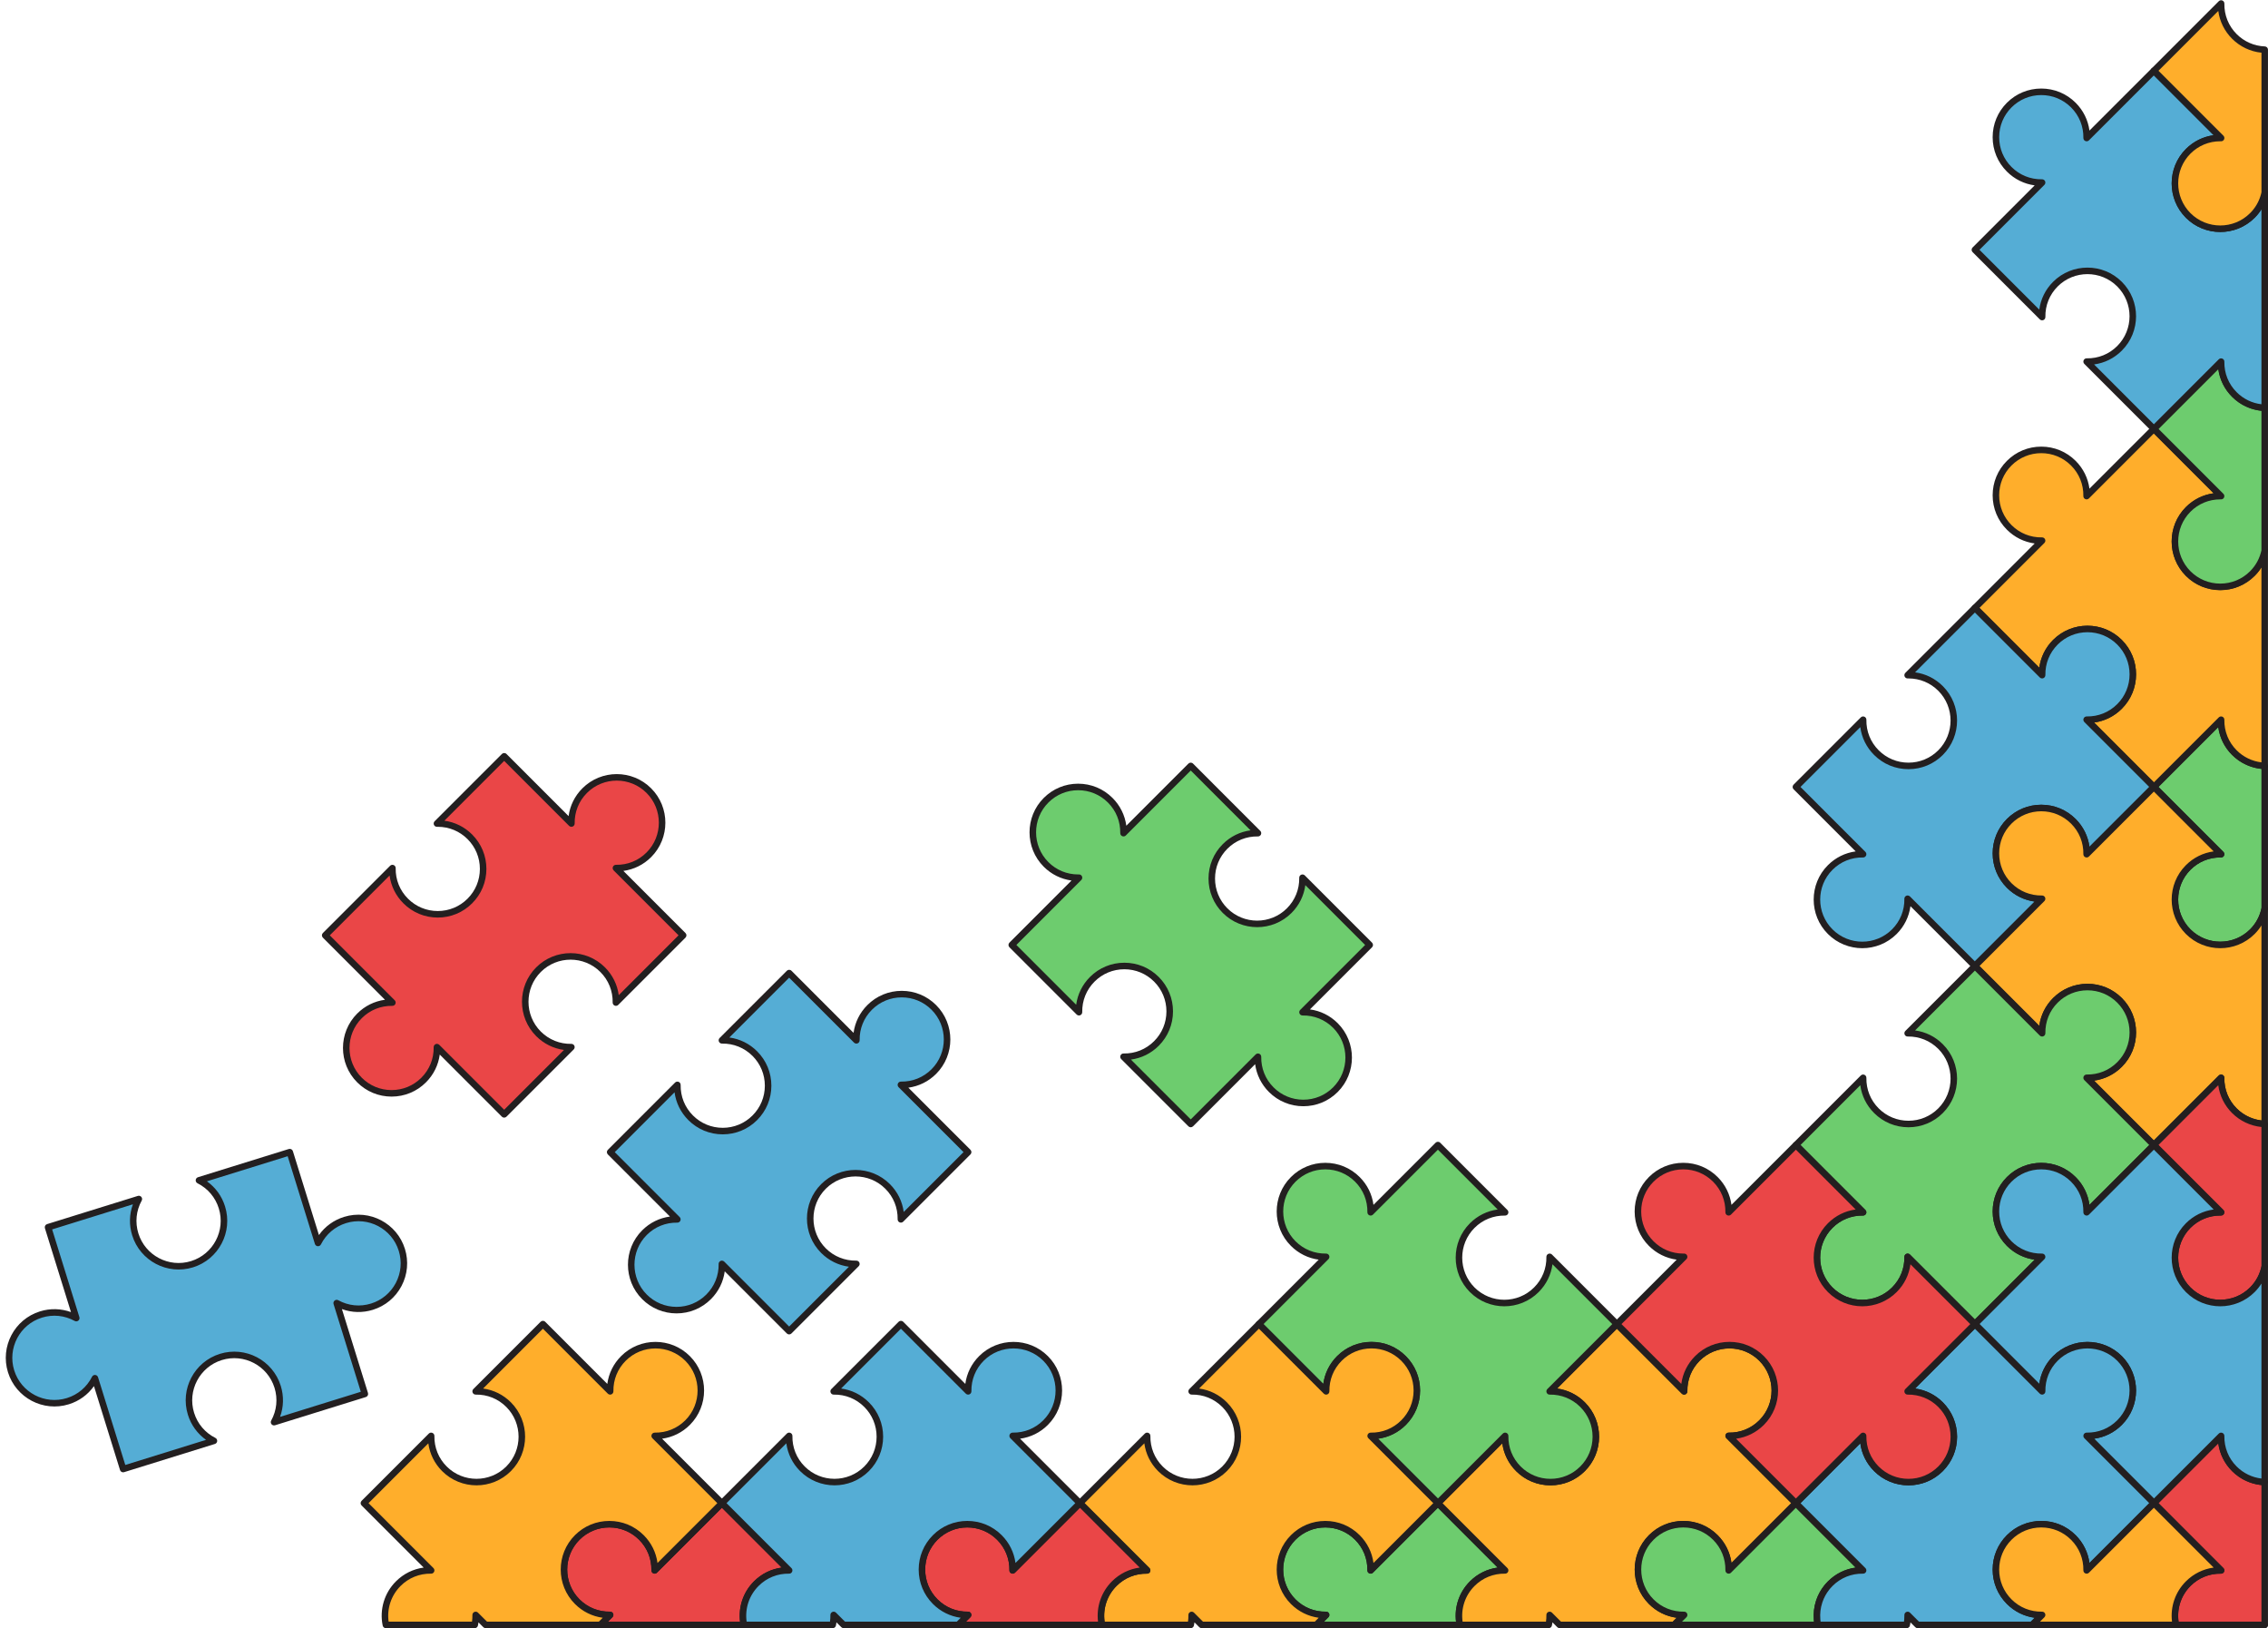 <?xml version="1.0" encoding="UTF-8"?>
<!DOCTYPE svg PUBLIC '-//W3C//DTD SVG 1.0//EN'
          'http://www.w3.org/TR/2001/REC-SVG-20010904/DTD/svg10.dtd'>
<svg height="1248.6" preserveAspectRatio="xMidYMid meet" version="1.0" viewBox="127.9 375.6 1739.8 1248.6" width="1739.8" xmlns="http://www.w3.org/2000/svg" xmlns:xlink="http://www.w3.org/1999/xlink" zoomAndPan="magnify"
><g
  ><g
    ><g id="change1_5"
      ><path d="M1865.17,962.93v109.52c-1.31,6.45-4.47,12.61-9.48,17.62c-13.59,13.59-35.62,13.59-49.22,0 c-13.59-13.59-13.59-35.63,0-49.22c6.96-6.96,16.13-10.35,25.25-10.18l-51.58-51.58l51.58-51.58 c-0.16,9.12,3.22,18.29,10.18,25.25C1848.36,959.22,1856.72,962.61,1865.17,962.93z" fill="#6dcc6e"
      /></g
      ><g id="change2_6"
      ><path d="M1831.09,1102.75c-9.55,0-19.11-3.64-26.38-10.91c-14.54-14.55-14.54-38.21,0-52.75 c5.85-5.85,13.27-9.51,21.31-10.58l-47.64-47.64c-0.47-0.47-0.73-1.1-0.73-1.77s0.26-1.3,0.73-1.77l51.58-51.58 c0.72-0.72,1.8-0.93,2.75-0.53c0.94,0.4,1.54,1.33,1.52,2.35c-0.16,8.86,3.2,17.18,9.45,23.43c5.77,5.77,13.44,9.12,21.6,9.43 c1.34,0.05,2.41,1.15,2.41,2.5v109.52c0,0.17-0.02,0.33-0.05,0.5c-1.46,7.17-4.97,13.7-10.16,18.89 C1850.2,1099.11,1840.64,1102.75,1831.09,1102.75z M1831.06,1033.17c-8.63,0-16.71,3.34-22.82,9.45 c-12.59,12.59-12.59,33.09,0,45.68c12.6,12.59,33.09,12.59,45.68,0c4.44-4.44,7.46-10,8.74-16.11V965.26 c-8.51-0.87-16.44-4.63-22.54-10.73c-5.85-5.85-9.5-13.26-10.58-21.31l-45.87,45.87l49.81,49.81c0.72,0.72,0.93,1.81,0.53,2.75 c-0.4,0.94-1.32,1.56-2.35,1.52C1831.47,1033.17,1831.27,1033.17,1831.06,1033.17z" fill="#231f20"
      /></g
    ></g
    ><g
    ><g id="change3_8"
      ><path d="M1865.17,797.84v165.09c-8.46-0.32-16.82-3.71-23.27-10.16c-6.96-6.96-10.34-16.13-10.18-25.25l-51.58,51.58 l-51.58-51.58c9.12,0.17,18.29-3.22,25.25-10.18c13.59-13.59,13.59-35.62,0-49.22c-13.59-13.59-35.62-13.59-49.22,0 c-6.96,6.96-10.34,16.13-10.17,25.25l-51.58-51.58l51.58-51.58c-9.12,0.17-18.29-3.22-25.25-10.18 c-13.59-13.59-13.59-35.62,0-49.21c13.59-13.59,35.62-13.59,49.21,0c6.96,6.96,10.35,16.13,10.18,25.25l51.58-51.58l51.58,51.58 c-9.12-0.17-18.29,3.22-25.25,10.17c-13.59,13.59-13.59,35.63,0,49.22c13.59,13.59,35.63,13.59,49.22,0 C1860.71,810.45,1863.86,804.29,1865.17,797.84z" fill="#ffae2b"
      /></g
      ><g id="change2_3"
      ><path d="M1780.15,981.6c-0.64,0-1.28-0.24-1.77-0.73l-51.58-51.58c-0.72-0.72-0.93-1.81-0.53-2.75 c0.39-0.92,1.3-1.52,2.3-1.52c0.01,0,0.03,0,0.05,0c8.83,0.17,17.18-3.19,23.43-9.45c12.59-12.59,12.59-33.09,0-45.68 c-12.59-12.59-33.09-12.59-45.68,0c-6.25,6.25-9.61,14.57-9.44,23.43c0.02,1.02-0.58,1.95-1.52,2.35 c-0.94,0.4-2.02,0.19-2.75-0.53l-51.58-51.58c-0.47-0.47-0.73-1.1-0.73-1.77s0.26-1.3,0.73-1.77l47.64-47.64 c-8.04-1.08-15.46-4.73-21.31-10.58c-7.05-7.04-10.93-16.41-10.93-26.38c0-9.96,3.88-19.33,10.93-26.38 c7.04-7.05,16.41-10.93,26.37-10.93c9.96,0,19.33,3.88,26.38,10.93c5.85,5.85,9.5,13.27,10.58,21.31l47.64-47.64 c0.98-0.98,2.56-0.98,3.54,0l51.58,51.58c0.72,0.72,0.93,1.81,0.53,2.75c-0.4,0.94-1.32,1.56-2.35,1.52 c-8.88-0.17-17.18,3.19-23.43,9.44c-12.59,12.6-12.59,33.09,0,45.68c6.1,6.1,14.21,9.46,22.84,9.46c8.63,0,16.74-3.36,22.84-9.46 c4.49-4.49,7.54-10.15,8.79-16.35c0.25-1.26,1.41-2.12,2.7-1.99c1.28,0.13,2.25,1.2,2.25,2.49v165.09c0,0.68-0.28,1.33-0.77,1.8 c-0.49,0.47-1.16,0.73-1.83,0.7c-9.42-0.36-18.27-4.23-24.94-10.89c-5.85-5.85-9.5-13.26-10.58-21.31l-47.64,47.64 C1781.43,981.35,1780.79,981.6,1780.15,981.6z M1734.27,929.69l45.87,45.87l49.81-49.81c0.72-0.72,1.8-0.93,2.75-0.53 c0.94,0.4,1.54,1.33,1.52,2.35c-0.16,8.86,3.2,17.18,9.45,23.43c5.16,5.16,11.83,8.38,19,9.23V810.7 c-1.48,2.34-3.22,4.53-5.21,6.52c-7.04,7.05-16.41,10.93-26.38,10.93s-19.33-3.88-26.38-10.93c-14.54-14.54-14.54-38.21,0-52.75 c5.85-5.85,13.26-9.5,21.31-10.58l-45.87-45.87l-49.81,49.81c-0.72,0.72-1.8,0.93-2.75,0.53c-0.94-0.4-1.54-1.33-1.52-2.35 c0.16-8.85-3.19-17.18-9.45-23.43c-6.1-6.1-14.21-9.46-22.84-9.46c-8.63,0-16.74,3.36-22.84,9.46c-6.1,6.1-9.46,14.21-9.46,22.84 c0,8.63,3.36,16.74,9.46,22.84c6.26,6.26,14.58,9.63,23.43,9.45c0.02,0,0.03,0,0.05,0c1,0,1.91,0.6,2.3,1.52 c0.4,0.94,0.19,2.02-0.53,2.75l-49.81,49.81l45.87,45.87c1.08-8.04,4.73-15.46,10.58-21.31c14.54-14.54,38.21-14.54,52.75,0 c14.54,14.55,14.54,38.21,0,52.75C1749.73,924.96,1742.31,928.61,1734.27,929.69z" fill="#231f20"
      /></g
    ></g
    ><g
    ><g id="change4_5"
      ><path d="M1780.15,979.1l-51.58,51.58c0.17-9.12-3.22-18.29-10.18-25.25c-13.59-13.59-35.63-13.59-49.22,0 c-13.59,13.59-13.59,35.63,0,49.22c6.96,6.96,16.13,10.34,25.25,10.18l-51.58,51.58l-51.58-51.58 c0.17,9.12-3.22,18.29-10.18,25.25c-13.59,13.59-35.63,13.59-49.22,0c-13.59-13.59-13.59-35.63,0-49.22 c6.96-6.96,16.13-10.34,25.25-10.18l-51.58-51.58l51.58-51.58c-0.17,9.12,3.22,18.29,10.18,25.25 c13.59,13.59,35.63,13.59,49.22,0s13.59-35.63,0-49.22c-6.96-6.96-16.13-10.34-25.25-10.18l51.58-51.58l51.58,51.58 c-0.17-9.12,3.22-18.29,10.18-25.25c13.59-13.59,35.63-13.59,49.22,0c13.59,13.59,13.59,35.63,0,49.22 c-6.96,6.96-16.13,10.34-25.25,10.18L1780.15,979.1z" fill="#55add5"
      /></g
      ><g id="change2_14"
      ><path d="M1642.84,1118.91c-0.64,0-1.28-0.24-1.77-0.73l-47.64-47.64c-1.08,8.04-4.73,15.46-10.58,21.31 c-14.54,14.54-38.21,14.54-52.75,0c-14.54-14.54-14.54-38.21,0-52.75c5.85-5.85,13.27-9.5,21.31-10.58l-47.64-47.64 c-0.98-0.98-0.98-2.56,0-3.54l51.58-51.58c0.72-0.72,1.81-0.93,2.75-0.53c0.94,0.4,1.54,1.33,1.52,2.35 c-0.16,8.86,3.19,17.18,9.45,23.43c6.1,6.1,14.21,9.46,22.84,9.46c8.63,0,16.74-3.36,22.84-9.46c12.59-12.59,12.59-33.09,0-45.68 c-6.11-6.11-14.19-9.45-22.83-9.45c-0.2,0-0.4,0-0.61,0.01c-0.99,0.03-1.95-0.58-2.35-1.52s-0.19-2.02,0.53-2.75l51.58-51.58 c0.98-0.98,2.56-0.98,3.54,0l47.64,47.64c1.08-8.04,4.73-15.46,10.58-21.31c7.05-7.05,16.41-10.93,26.38-10.93 s19.33,3.88,26.38,10.93c7.05,7.04,10.93,16.41,10.93,26.38c0,9.96-3.88,19.33-10.93,26.38c-5.85,5.85-13.26,9.5-21.31,10.58 l47.64,47.64c0.98,0.98,0.98,2.56,0,3.54l-51.58,51.58c-0.72,0.72-1.81,0.93-2.75,0.53c-0.94-0.4-1.54-1.33-1.52-2.35 c0.16-8.86-3.19-17.18-9.45-23.43c-6.1-6.1-14.21-9.46-22.84-9.46c-8.63,0-16.74,3.36-22.84,9.46 c-12.59,12.59-12.59,33.09,0,45.68c6.25,6.25,14.61,9.6,23.43,9.45c0.02,0,0.03,0,0.05,0c1,0,1.91,0.6,2.3,1.52 c0.4,0.94,0.19,2.02-0.53,2.75l-51.58,51.58C1644.12,1118.66,1643.48,1118.91,1642.84,1118.91z M1591.26,1062.33 c0.65,0,1.29,0.25,1.77,0.73l49.81,49.81l45.87-45.87c-8.04-1.08-15.46-4.73-21.31-10.58c-14.54-14.54-14.54-38.21,0-52.75 c7.04-7.05,16.41-10.93,26.38-10.93c9.96,0,19.33,3.88,26.38,10.93c5.85,5.85,9.5,13.26,10.58,21.31l45.87-45.87l-49.81-49.81 c-0.72-0.72-0.93-1.81-0.53-2.75c0.4-0.94,1.28-1.53,2.35-1.52c8.86,0.16,17.18-3.19,23.43-9.45c6.1-6.1,9.46-14.21,9.46-22.84 c0-8.63-3.36-16.74-9.46-22.84s-14.21-9.46-22.84-9.46s-16.74,3.36-22.84,9.46c-6.25,6.25-9.61,14.57-9.45,23.43 c0.02,1.02-0.58,1.95-1.52,2.35c-0.94,0.4-2.02,0.19-2.75-0.53l-49.81-49.81l-45.87,45.87c8.04,1.08,15.46,4.73,21.31,10.58 c14.54,14.54,14.54,38.21,0,52.75c-7.04,7.05-16.41,10.93-26.38,10.93c-9.96,0-19.33-3.88-26.38-10.93 c-5.85-5.85-9.5-13.27-10.58-21.31l-45.87,45.87l49.81,49.81c0.72,0.72,0.93,1.81,0.53,2.75c-0.39,0.92-1.3,1.52-2.3,1.52 c-0.01,0-0.03,0-0.05,0c-8.83-0.16-17.18,3.19-23.43,9.45c-12.59,12.59-12.59,33.09,0,45.68c12.6,12.6,33.09,12.59,45.68,0 c6.25-6.25,9.61-14.58,9.45-23.43c-0.02-1.02,0.58-1.95,1.52-2.35C1590.6,1062.39,1590.93,1062.33,1591.26,1062.33z" fill="#231f20"
      /></g
    ></g
    ><g
    ><g id="change3_1"
      ><path d="M1865.17,1072.45v165.09c-8.46-0.32-16.82-3.71-23.27-10.16c-6.96-6.96-10.34-16.13-10.18-25.25 l-51.58,51.58l-51.58-51.58c9.12,0.17,18.29-3.22,25.25-10.17c13.59-13.59,13.59-35.63,0-49.22c-13.59-13.59-35.62-13.59-49.22,0 c-6.96,6.96-10.34,16.13-10.17,25.25l-51.58-51.58l51.58-51.58c-9.12,0.16-18.29-3.22-25.25-10.18 c-13.59-13.59-13.59-35.63,0-49.22c13.59-13.59,35.62-13.59,49.21,0c6.96,6.96,10.35,16.13,10.18,25.25l51.58-51.58l51.58,51.58 c-9.12-0.17-18.29,3.22-25.25,10.18c-13.59,13.59-13.59,35.62,0,49.22c13.59,13.59,35.63,13.59,49.22,0 C1860.71,1085.07,1863.86,1078.91,1865.17,1072.45z" fill="#ffae2b"
      /></g
      ><g id="change2_27"
      ><path d="M1780.15,1256.21c-0.64,0-1.28-0.24-1.77-0.73l-51.58-51.58c-0.72-0.72-0.93-1.81-0.53-2.75 c0.4-0.94,1.35-1.57,2.35-1.52c8.83,0.18,17.18-3.19,23.43-9.44c12.59-12.6,12.59-33.09,0-45.68c-6.1-6.1-14.21-9.46-22.84-9.46 c-8.63,0-16.74,3.36-22.84,9.46c-6.25,6.25-9.61,14.57-9.44,23.43c0.02,1.02-0.58,1.95-1.52,2.35c-0.94,0.4-2.02,0.19-2.75-0.53 l-51.58-51.58c-0.98-0.98-0.98-2.56,0-3.54l47.64-47.64c-8.04-1.08-15.46-4.73-21.31-10.58c-7.05-7.05-10.93-16.42-10.93-26.38 s3.88-19.33,10.93-26.38c7.04-7.04,16.41-10.92,26.37-10.92c9.96,0,19.33,3.88,26.38,10.92c5.85,5.85,9.51,13.27,10.58,21.31 l47.64-47.64c0.98-0.98,2.56-0.98,3.54,0l51.58,51.58c0.72,0.72,0.93,1.81,0.53,2.75c-0.4,0.94-1.32,1.56-2.35,1.52 c-8.91-0.15-17.18,3.19-23.43,9.45c-12.59,12.59-12.59,33.09,0,45.68c12.59,12.59,33.09,12.59,45.68,0 c4.49-4.49,7.53-10.15,8.79-16.35c0.25-1.26,1.41-2.13,2.7-1.99c1.28,0.13,2.25,1.2,2.25,2.49v165.09c0,0.68-0.28,1.33-0.77,1.8 c-0.49,0.47-1.16,0.73-1.83,0.7c-9.42-0.36-18.27-4.23-24.94-10.89c-5.85-5.85-9.5-13.26-10.58-21.31l-47.64,47.64 C1781.43,1255.97,1780.79,1256.21,1780.15,1256.21z M1734.27,1204.31l45.87,45.87l49.81-49.81c0.72-0.72,1.8-0.93,2.75-0.53 c0.94,0.4,1.54,1.33,1.52,2.35c-0.16,8.86,3.2,17.18,9.45,23.43c5.16,5.16,11.83,8.38,19,9.23v-149.52 c-1.48,2.34-3.22,4.53-5.21,6.52c-14.54,14.54-38.21,14.54-52.75,0c-14.54-14.55-14.54-38.21,0-52.75 c5.85-5.85,13.27-9.51,21.31-10.58l-45.87-45.87l-49.81,49.81c-0.72,0.72-1.8,0.93-2.75,0.53c-0.94-0.4-1.54-1.33-1.52-2.35 c0.16-8.85-3.19-17.18-9.45-23.43c-6.1-6.1-14.21-9.46-22.84-9.46c-8.63,0-16.74,3.36-22.84,9.46c-6.1,6.1-9.46,14.21-9.46,22.84 c0,8.63,3.36,16.74,9.46,22.84c6.25,6.25,14.59,9.6,23.43,9.45c0.02,0,0.03,0,0.04,0c1,0,1.91,0.6,2.3,1.52 c0.4,0.94,0.19,2.02-0.53,2.75l-49.81,49.81l45.87,45.87c1.08-8.04,4.73-15.46,10.58-21.31c7.05-7.05,16.42-10.93,26.38-10.93 s19.33,3.88,26.38,10.93c14.54,14.54,14.54,38.21,0,52.75C1749.73,1199.58,1742.32,1203.23,1734.27,1204.31z" fill="#231f20"
      /></g
    ></g
    ><g
    ><g id="change1_6"
      ><path d="M1505.53,1253.71l51.58-51.58c-0.17,9.12,3.22,18.29,10.18,25.25c13.59,13.59,35.63,13.59,49.22,0 s13.59-35.63,0-49.22c-6.96-6.96-16.13-10.34-25.25-10.18l51.58-51.58l51.58,51.58c-0.17-9.12,3.22-18.29,10.18-25.25 c13.59-13.59,35.63-13.59,49.22,0c13.59,13.59,13.59,35.63,0,49.22c-6.96,6.96-16.13,10.34-25.25,10.18l51.58,51.58l-51.58,51.58 c0.17-9.12-3.22-18.29-10.18-25.25c-13.59-13.59-35.63-13.59-49.22,0c-13.59,13.59-13.59,35.63,0,49.22 c6.96,6.96,16.13,10.34,25.25,10.18l-51.58,51.58l-51.58-51.58c0.17,9.12-3.22,18.29-10.18,25.25 c-13.59,13.59-35.63,13.59-49.22,0c-13.59-13.59-13.59-35.63,0-49.22c6.96-6.96,16.13-10.34,25.25-10.18L1505.53,1253.71z" fill="#6dcc6e"
      /></g
      ><g id="change2_16"
      ><path d="M1642.84,1393.52c-0.64,0-1.28-0.24-1.77-0.73l-47.64-47.64c-1.08,8.04-4.73,15.46-10.58,21.31 c-14.54,14.54-38.21,14.54-52.75,0c-14.54-14.54-14.54-38.21,0-52.75c5.85-5.85,13.27-9.5,21.31-10.58l-47.64-47.64 c-0.98-0.98-0.98-2.56,0-3.54l51.58-51.58c0.72-0.72,1.81-0.93,2.75-0.53c0.94,0.4,1.54,1.33,1.52,2.35 c-0.16,8.86,3.19,17.18,9.45,23.43c6.1,6.1,14.21,9.46,22.84,9.46c8.63,0,16.74-3.36,22.84-9.46c12.59-12.59,12.59-33.09,0-45.68 c-6.25-6.25-14.61-9.6-23.43-9.45c-1.06,0.04-1.95-0.58-2.35-1.52s-0.19-2.02,0.53-2.75l51.58-51.58c0.98-0.98,2.56-0.98,3.54,0 l47.64,47.64c1.08-8.04,4.73-15.46,10.58-21.31c7.05-7.05,16.41-10.93,26.38-10.93s19.33,3.88,26.38,10.93 c7.05,7.04,10.93,16.41,10.93,26.38c0,9.96-3.88,19.33-10.93,26.38c-5.85,5.85-13.26,9.5-21.31,10.58l47.64,47.64 c0.98,0.98,0.98,2.56,0,3.54l-51.58,51.58c-0.72,0.72-1.81,0.93-2.75,0.53c-0.94-0.4-1.54-1.33-1.52-2.35 c0.16-8.86-3.19-17.18-9.45-23.43c-6.1-6.1-14.21-9.46-22.84-9.46c-8.63,0-16.74,3.36-22.84,9.46 c-12.59,12.6-12.59,33.09,0,45.68c6.25,6.25,14.61,9.6,23.43,9.45c0.02,0,0.03,0,0.05,0c1,0,1.91,0.6,2.3,1.52 c0.4,0.94,0.19,2.02-0.53,2.75l-51.58,51.58C1644.12,1393.28,1643.48,1393.52,1642.84,1393.52z M1591.26,1336.94 c0.65,0,1.29,0.25,1.77,0.73l49.81,49.81l45.87-45.87c-8.04-1.08-15.46-4.73-21.31-10.58c-14.54-14.54-14.54-38.21,0-52.75 c7.04-7.05,16.41-10.93,26.38-10.93c9.96,0,19.33,3.88,26.38,10.93c5.85,5.85,9.5,13.26,10.58,21.31l45.87-45.87l-49.81-49.81 c-0.72-0.72-0.93-1.81-0.53-2.75c0.4-0.94,1.28-1.53,2.35-1.52c8.86,0.15,17.18-3.19,23.43-9.45c6.1-6.1,9.46-14.21,9.46-22.84 c0-8.63-3.36-16.74-9.46-22.84c-6.1-6.1-14.21-9.46-22.84-9.46s-16.74,3.36-22.84,9.46c-6.25,6.25-9.61,14.58-9.45,23.43 c0.02,1.02-0.58,1.95-1.52,2.35c-0.94,0.4-2.02,0.19-2.75-0.53l-49.81-49.81l-45.87,45.87c8.04,1.08,15.46,4.73,21.31,10.58 c14.54,14.54,14.54,38.21,0,52.75c-7.04,7.05-16.41,10.93-26.38,10.93c-9.96,0-19.33-3.88-26.38-10.93 c-5.85-5.85-9.5-13.27-10.58-21.31l-45.87,45.87l49.81,49.81c0.72,0.72,0.93,1.81,0.53,2.75c-0.39,0.92-1.3,1.52-2.3,1.52 c-0.01,0-0.03,0-0.05,0c-8.88-0.15-17.18,3.19-23.43,9.45c-12.59,12.59-12.59,33.09,0,45.68c12.6,12.6,33.09,12.59,45.68,0 c6.25-6.25,9.61-14.58,9.45-23.43c-0.02-1.02,0.58-1.95,1.52-2.35C1590.6,1337.01,1590.93,1336.94,1591.26,1336.94z" fill="#231f20"
      /></g
    ></g
    ><g
    ><g id="change5_5"
      ><path d="M1865.17,1237.54v109.52c-1.31,6.45-4.47,12.61-9.48,17.62c-13.59,13.59-35.62,13.59-49.22,0 c-13.59-13.59-13.59-35.62,0-49.22c6.96-6.96,16.13-10.34,25.25-10.18l-51.58-51.58l51.58-51.58 c-0.16,9.12,3.22,18.29,10.18,25.25C1848.36,1233.83,1856.72,1237.22,1865.17,1237.54z" fill="#ea4647"
      /></g
      ><g id="change2_23"
      ><path d="M1831.09,1377.36c-9.55,0-19.11-3.64-26.38-10.91c-14.54-14.54-14.54-38.21,0-52.75 c5.85-5.85,13.26-9.5,21.31-10.58l-47.64-47.64c-0.47-0.47-0.73-1.1-0.73-1.77s0.26-1.3,0.73-1.77l51.58-51.58 c0.72-0.72,1.8-0.93,2.75-0.53c0.94,0.4,1.54,1.33,1.52,2.35c-0.16,8.86,3.2,17.18,9.45,23.43c5.77,5.77,13.44,9.12,21.6,9.43 c1.34,0.05,2.41,1.15,2.41,2.5v109.52c0,0.17-0.02,0.33-0.05,0.5c-1.46,7.17-4.97,13.7-10.16,18.89 C1850.2,1373.73,1840.64,1377.36,1831.09,1377.36z M1831.08,1307.79c-8.64,0-16.73,3.34-22.84,9.45 c-12.59,12.6-12.59,33.09,0,45.68c12.6,12.59,33.09,12.59,45.68,0c4.44-4.44,7.46-10,8.74-16.11v-106.94 c-8.51-0.87-16.44-4.63-22.54-10.73c-5.85-5.85-9.5-13.26-10.58-21.31l-45.87,45.87l49.81,49.81c0.72,0.72,0.93,1.81,0.53,2.74 c-0.39,0.92-1.3,1.52-2.3,1.52c-0.01,0-0.03,0-0.04,0C1831.48,1307.79,1831.28,1307.79,1831.08,1307.79z" fill="#231f20"
      /></g
    ></g
    ><g
    ><g id="change5_1"
      ><path d="M1865.17,1512.16v109.52c0,0.01,0,0.02-0.01,0.03H1797c-2.27-11.07,0.89-23.03,9.48-31.62 c6.96-6.96,16.13-10.35,25.25-10.18l-51.58-51.58l51.58-51.58c-0.16,9.11,3.22,18.29,10.18,25.25 C1848.36,1508.45,1856.72,1511.84,1865.17,1512.16z" fill="#ea4647"
      /></g
      ><g id="change2_26"
      ><path d="M1865.17,1624.21H1797c-1.19,0-2.21-0.83-2.45-2c-2.53-12.33,1.27-25,10.16-33.89 c5.85-5.85,13.27-9.5,21.31-10.58l-47.64-47.64c-0.47-0.47-0.73-1.1-0.73-1.77s0.26-1.3,0.73-1.77l51.58-51.58 c0.72-0.72,1.8-0.93,2.75-0.53c0.94,0.4,1.54,1.33,1.52,2.35c-0.16,8.86,3.2,17.18,9.45,23.43c5.78,5.77,13.44,9.12,21.59,9.43 c1.34,0.05,2.41,1.15,2.41,2.5v109.52c0,0.37-0.09,0.77-0.25,1.11C1867.01,1623.66,1866.13,1624.21,1865.17,1624.21z M1799.1,1619.21h63.57v-104.72c-8.51-0.87-16.44-4.62-22.54-10.72c-5.85-5.85-9.5-13.26-10.58-21.31l-45.87,45.87l49.81,49.81 c0.72,0.72,0.93,1.81,0.53,2.75c-0.4,0.94-1.32,1.55-2.35,1.52c-8.88-0.18-17.18,3.19-23.43,9.45 C1801.03,1599.08,1797.69,1609.17,1799.1,1619.21z" fill="#231f20"
      /></g
    ></g
    ><g
    ><g id="change4_4"
      ><path d="M1865.17,1347.07v165.09c-8.46-0.32-16.82-3.71-23.27-10.16c-6.96-6.96-10.34-16.13-10.18-25.25 l-51.58,51.58l-51.58-51.58c9.12,0.16,18.29-3.22,25.25-10.18c13.59-13.59,13.59-35.62,0-49.22c-13.59-13.59-35.62-13.59-49.22,0 c-6.96,6.96-10.34,16.13-10.17,25.25l-51.58-51.58l51.58-51.58c-9.12,0.17-18.29-3.22-25.25-10.18 c-13.59-13.59-13.59-35.62,0-49.22c13.59-13.59,35.62-13.59,49.21,0c6.96,6.96,10.35,16.13,10.18,25.25l51.58-51.58l51.58,51.58 c-9.12-0.16-18.29,3.22-25.25,10.18c-13.59,13.59-13.59,35.63,0,49.22c13.59,13.59,35.63,13.59,49.22,0 C1860.71,1359.68,1863.86,1353.52,1865.17,1347.07z" fill="#55add5"
      /></g
      ><g id="change2_4"
      ><path d="M1780.15,1530.83c-0.64,0-1.28-0.24-1.77-0.73l-51.58-51.58c-0.72-0.72-0.93-1.81-0.53-2.75 c0.4-0.94,1.28-1.53,2.35-1.52c8.9,0.15,17.18-3.2,23.43-9.45c12.59-12.59,12.59-33.09,0-45.68c-12.59-12.59-33.09-12.59-45.68,0 c-6.25,6.25-9.61,14.57-9.44,23.43c0.02,1.02-0.58,1.95-1.52,2.35c-0.94,0.4-2.02,0.19-2.75-0.53l-51.58-51.58 c-0.47-0.47-0.73-1.1-0.73-1.77s0.26-1.3,0.73-1.77l47.64-47.64c-8.04-1.08-15.46-4.73-21.31-10.58 c-7.05-7.04-10.93-16.41-10.93-26.38s3.88-19.33,10.93-26.38c14.54-14.54,38.21-14.54,52.75,0c5.85,5.85,9.51,13.27,10.58,21.31 l47.64-47.64c0.98-0.98,2.56-0.98,3.54,0l51.58,51.58c0.72,0.72,0.93,1.81,0.53,2.74c-0.39,0.92-1.3,1.52-2.3,1.52 c-0.01,0-0.03,0-0.04,0c-8.87-0.16-17.18,3.2-23.43,9.45c-12.59,12.6-12.59,33.09,0,45.68c12.6,12.59,33.09,12.59,45.68,0 c4.49-4.49,7.53-10.15,8.79-16.35c0.25-1.26,1.41-2.12,2.7-1.99c1.28,0.13,2.25,1.2,2.25,2.49v165.09c0,0.68-0.28,1.33-0.77,1.8 c-0.49,0.47-1.16,0.73-1.83,0.7c-9.42-0.35-18.27-4.22-24.94-10.89c-5.85-5.85-9.5-13.26-10.58-21.31l-47.64,47.64 C1781.43,1530.59,1780.79,1530.83,1780.15,1530.83z M1734.27,1478.92l45.87,45.87l49.81-49.81c0.72-0.72,1.8-0.93,2.75-0.53 c0.94,0.4,1.54,1.33,1.52,2.35c-0.16,8.86,3.2,17.18,9.45,23.43c5.16,5.16,11.83,8.38,19,9.23v-149.52 c-1.48,2.34-3.22,4.53-5.21,6.52c-14.54,14.54-38.21,14.54-52.75,0c-14.54-14.54-14.54-38.21,0-52.75 c5.85-5.85,13.26-9.5,21.31-10.58l-45.87-45.87l-49.81,49.81c-0.72,0.72-1.8,0.93-2.75,0.53c-0.94-0.4-1.54-1.33-1.52-2.35 c0.17-8.85-3.19-17.18-9.45-23.43c-6.1-6.1-14.21-9.46-22.84-9.46c-8.63,0-16.74,3.36-22.84,9.46c-6.1,6.1-9.46,14.22-9.46,22.84 c0,8.63,3.36,16.74,9.46,22.84c6.25,6.26,14.56,9.61,23.43,9.45c0.02,0,0.03,0,0.05,0c1,0,1.91,0.6,2.3,1.52 c0.4,0.94,0.19,2.02-0.53,2.75l-49.81,49.81l45.87,45.87c1.08-8.04,4.73-15.46,10.58-21.31c14.54-14.54,38.21-14.54,52.75,0 c14.54,14.55,14.54,38.21,0,52.75C1749.73,1474.19,1742.32,1477.84,1734.27,1478.92z" fill="#231f20"
      /></g
    ></g
    ><g
    ><g id="change1_7"
      ><path d="M1865.17,688.31v109.52c-1.31,6.45-4.47,12.61-9.48,17.62c-13.59,13.59-35.62,13.59-49.22,0 c-13.59-13.59-13.59-35.62,0-49.22c6.96-6.96,16.13-10.34,25.25-10.17l-51.58-51.58l51.58-51.58 c-0.16,9.11,3.22,18.29,10.18,25.24C1848.36,684.61,1856.72,688,1865.17,688.31z" fill="#6dcc6e"
      /></g
      ><g id="change2_15"
      ><path d="M1831.09,828.15c-9.96,0-19.33-3.88-26.38-10.93c-14.54-14.54-14.54-38.21,0-52.75 c5.85-5.85,13.26-9.5,21.31-10.58l-47.64-47.64c-0.98-0.98-0.98-2.56,0-3.54l51.58-51.58c0.72-0.72,1.8-0.93,2.75-0.53 c0.94,0.4,1.54,1.33,1.52,2.35c-0.16,8.86,3.2,17.18,9.45,23.43c5.78,5.78,13.44,9.13,21.6,9.43c1.34,0.05,2.41,1.15,2.41,2.5 v109.52c0,0.17-0.02,0.33-0.05,0.5c-1.46,7.17-4.97,13.7-10.16,18.89C1850.42,824.27,1841.05,828.15,1831.09,828.15z M1831.06,758.56c-8.63,0-16.71,3.34-22.81,9.45c-12.59,12.6-12.59,33.09,0,45.68c6.1,6.1,14.21,9.46,22.84,9.46 c8.63,0,16.74-3.36,22.84-9.46c4.44-4.44,7.46-10,8.74-16.11V690.64c-8.51-0.87-16.44-4.63-22.54-10.73 c-5.85-5.84-9.5-13.26-10.58-21.3l-45.87,45.87l49.81,49.81c0.72,0.72,0.93,1.81,0.53,2.75c-0.4,0.94-1.32,1.56-2.35,1.52 C1831.47,758.56,1831.27,758.56,1831.06,758.56z" fill="#231f20"
      /></g
    ></g
    ><g
    ><g id="change4_1"
      ><path d="M1865.05,523.84c0.04-0.21,0.09-0.41,0.13-0.62v165.09c-8.46-0.32-16.82-3.71-23.27-10.16 c-6.96-6.95-10.34-16.13-10.18-25.24l-51.58,51.58l-51.58-51.58c9.12,0.16,18.29-3.22,25.25-10.18 c13.59-13.59,13.59-35.63,0-49.22c-13.59-13.59-35.62-13.59-49.22,0c-6.96,6.96-10.34,16.13-10.17,25.25l-51.58-51.58 l51.58-51.58c-9.12,0.16-18.29-3.22-25.25-10.18c-13.59-13.59-13.59-35.62,0-49.22c13.59-13.59,35.62-13.59,49.21,0 c6.96,6.96,10.35,16.13,10.18,25.25l51.58-51.58l51.58,51.58c-9.12-0.16-18.29,3.22-25.25,10.18 c-13.59,13.59-13.59,35.62,0,49.22c13.59,13.59,35.63,13.59,49.22,0c0.42-0.42,0.84-0.86,1.23-1.3c0.19-0.21,0.38-0.42,0.56-0.63 c0.2-0.23,0.4-0.47,0.6-0.71c0.18-0.23,0.37-0.46,0.55-0.69c0.13-0.16,0.25-0.33,0.37-0.49c0.23-0.31,0.45-0.61,0.66-0.92 c0.17-0.23,0.33-0.47,0.49-0.72c0.13-0.2,0.27-0.41,0.4-0.61c0.19-0.31,0.38-0.62,0.57-0.93c0.27-0.47,0.54-0.95,0.79-1.43 c0.13-0.25,0.26-0.5,0.39-0.76c0.13-0.25,0.25-0.51,0.37-0.77c0.13-0.3,0.27-0.6,0.39-0.89c0.1-0.22,0.19-0.44,0.28-0.67 c0.1-0.25,0.2-0.49,0.29-0.74c0.08-0.19,0.15-0.39,0.21-0.59c0.07-0.19,0.14-0.39,0.2-0.59c0.19-0.55,0.36-1.1,0.51-1.66 c0.07-0.24,0.13-0.48,0.19-0.72C1864.86,524.63,1864.96,524.24,1865.05,523.84z" fill="#55add5"
      /></g
      ><g id="change2_28"
      ><path d="M1780.15,706.98c-0.64,0-1.28-0.24-1.77-0.73l-51.58-51.58c-0.72-0.72-0.93-1.81-0.53-2.75 c0.4-0.94,1.28-1.54,2.35-1.52c8.9,0.16,17.18-3.2,23.43-9.45c12.59-12.6,12.59-33.09,0-45.68c-12.59-12.59-33.09-12.59-45.68,0 c-6.25,6.25-9.61,14.57-9.44,23.43c0.02,1.02-0.58,1.95-1.52,2.35c-0.94,0.4-2.02,0.19-2.75-0.53l-51.58-51.58 c-0.47-0.47-0.73-1.1-0.73-1.77s0.26-1.3,0.73-1.77l47.64-47.64c-8.04-1.08-15.46-4.73-21.31-10.58 c-7.05-7.04-10.93-16.41-10.93-26.38s3.88-19.33,10.93-26.38c7.04-7.04,16.41-10.92,26.37-10.92c9.96,0,19.33,3.88,26.38,10.92 c5.85,5.85,9.51,13.27,10.58,21.31l47.64-47.64c0.98-0.98,2.56-0.98,3.54,0l51.58,51.58c0.72,0.72,0.93,1.81,0.53,2.75 c-0.39,0.92-1.3,1.52-2.3,1.52c-0.01,0-0.03,0-0.04,0c-8.88-0.16-17.18,3.2-23.43,9.45c-12.59,12.59-12.59,33.09,0,45.68 c12.59,12.59,33.09,12.59,45.68,0c0.39-0.39,0.77-0.79,1.14-1.2c0.18-0.2,0.36-0.39,0.53-0.59c0.2-0.22,0.38-0.44,0.55-0.66 c0.17-0.21,0.34-0.43,0.51-0.65c0.13-0.16,0.24-0.31,0.35-0.46c0.21-0.28,0.41-0.56,0.61-0.84c0.17-0.24,0.31-0.45,0.45-0.66 l0.93-1.48c0.22-0.38,0.47-0.83,0.7-1.28c0.12-0.23,0.24-0.46,0.35-0.68c0.14-0.28,0.25-0.51,0.36-0.75 c0.11-0.25,0.24-0.53,0.36-0.82c0.09-0.21,0.17-0.4,0.25-0.59c0.11-0.26,0.19-0.48,0.28-0.7c0.08-0.21,0.14-0.38,0.2-0.53 c0.08-0.21,0.14-0.37,0.19-0.53c0.19-0.56,0.35-1.06,0.49-1.57c0.06-0.22,0.12-0.44,0.18-0.67c0.11-0.4,0.2-0.75,0.27-1.11 l0.12-0.58c0.25-1.26,1.42-2.12,2.7-2c1.28,0.13,2.25,1.2,2.25,2.49v165.09c0,0.68-0.28,1.33-0.77,1.8 c-0.49,0.47-1.16,0.73-1.83,0.7c-9.42-0.35-18.27-4.22-24.94-10.9c-5.85-5.84-9.5-13.26-10.58-21.3l-47.64,47.64 C1781.43,706.74,1780.79,706.98,1780.15,706.98z M1734.27,655.08l45.87,45.87l49.81-49.81c0.72-0.72,1.8-0.93,2.75-0.53 c0.94,0.4,1.54,1.33,1.52,2.35c-0.16,8.86,3.2,17.18,9.45,23.43c5.16,5.16,11.83,8.39,19,9.23V536.09l-0.42,0.65 c-0.17,0.27-0.36,0.54-0.55,0.81c-0.21,0.3-0.45,0.64-0.7,0.97c-0.13,0.18-0.26,0.35-0.4,0.53c-0.18,0.23-0.37,0.47-0.56,0.71 c-0.22,0.27-0.44,0.54-0.66,0.79c-0.19,0.22-0.39,0.44-0.59,0.67c-0.42,0.47-0.87,0.94-1.32,1.39 c-14.54,14.54-38.21,14.54-52.75,0c-14.54-14.55-14.54-38.21,0-52.75c5.85-5.85,13.26-9.5,21.31-10.58l-45.87-45.87l-49.81,49.81 c-0.72,0.72-1.8,0.93-2.75,0.53c-0.94-0.4-1.54-1.33-1.52-2.35c0.16-8.85-3.19-17.18-9.45-23.43c-6.1-6.1-14.21-9.46-22.84-9.46 c-8.63,0-16.74,3.36-22.84,9.46c-6.1,6.1-9.46,14.22-9.46,22.84c0,8.63,3.36,16.74,9.46,22.84c6.25,6.25,14.55,9.59,23.43,9.45 c0.02,0,0.03,0,0.04,0c1,0,1.91,0.6,2.3,1.52c0.4,0.94,0.19,2.02-0.53,2.74l-49.81,49.81l45.87,45.87 c1.08-8.04,4.73-15.46,10.58-21.31c14.54-14.54,38.21-14.54,52.75,0c14.54,14.54,14.54,38.21,0,52.75 C1749.73,650.34,1742.32,654,1734.27,655.08z" fill="#231f20"
      /></g
    ></g
    ><g
    ><g id="change3_3"
      ><path d="M1841.91,403.53c6.45,6.45,14.81,9.84,23.27,10.16v109.53c-0.04,0.2-0.09,0.41-0.13,0.62 c-0.09,0.4-0.19,0.79-0.29,1.19c-0.06,0.24-0.13,0.48-0.19,0.72c-0.16,0.56-0.33,1.11-0.51,1.66c-0.07,0.19-0.13,0.39-0.2,0.59 c-0.07,0.2-0.14,0.39-0.21,0.59c-0.09,0.25-0.19,0.49-0.29,0.74c-0.09,0.22-0.18,0.45-0.28,0.67c-0.13,0.3-0.26,0.6-0.39,0.89 c-0.12,0.26-0.24,0.51-0.37,0.77c-0.12,0.25-0.25,0.51-0.39,0.76c-0.25,0.48-0.51,0.95-0.79,1.43c-0.19,0.31-0.38,0.62-0.57,0.93 c-0.13,0.2-0.27,0.41-0.4,0.61c-0.16,0.24-0.32,0.48-0.49,0.72c-0.21,0.31-0.43,0.62-0.66,0.92c-0.12,0.16-0.24,0.33-0.37,0.49 c-0.18,0.23-0.36,0.46-0.55,0.69c-0.19,0.24-0.39,0.48-0.6,0.71c-0.18,0.21-0.37,0.42-0.56,0.63c-0.4,0.44-0.81,0.88-1.23,1.3 c-13.59,13.59-35.62,13.59-49.22,0c-13.59-13.59-13.59-35.63,0-49.22c6.96-6.96,16.13-10.34,25.25-10.18l-51.58-51.58 l51.58-51.58C1831.56,387.41,1834.95,396.58,1841.91,403.53z" fill="#ffae2b"
      /></g
      ><g id="change2_1"
      ><path d="M1831.09,553.52c-9.55,0-19.11-3.64-26.38-10.91c-14.54-14.55-14.54-38.21,0-52.75 c5.85-5.85,13.26-9.5,21.31-10.58l-47.64-47.64c-0.98-0.98-0.98-2.56,0-3.54l51.58-51.58c0.72-0.72,1.8-0.93,2.75-0.53 c0.94,0.4,1.54,1.33,1.52,2.35c-0.16,8.86,3.2,17.18,9.45,23.43c5.78,5.78,13.45,9.12,21.59,9.43c1.34,0.05,2.41,1.15,2.41,2.5 v109.53c0,0.17-0.02,0.33-0.05,0.49l-0.12,0.59c-0.12,0.51-0.22,0.93-0.33,1.34c-0.06,0.25-0.13,0.51-0.2,0.77 c-0.17,0.61-0.36,1.21-0.56,1.8l-0.04,0.11c-0.06,0.18-0.12,0.35-0.19,0.53c-0.05,0.17-0.14,0.4-0.23,0.64 c-0.08,0.22-0.19,0.5-0.3,0.77c-0.08,0.22-0.2,0.48-0.31,0.73c-0.12,0.29-0.26,0.6-0.4,0.91c-0.15,0.32-0.28,0.59-0.42,0.87 c-0.12,0.24-0.26,0.53-0.41,0.81c-0.26,0.49-0.54,0.99-0.82,1.49l-1.04,1.67c-0.17,0.27-0.36,0.54-0.55,0.81 c-0.21,0.3-0.45,0.64-0.7,0.97c-0.13,0.18-0.26,0.35-0.4,0.53c-0.18,0.23-0.37,0.47-0.56,0.71c-0.22,0.27-0.44,0.54-0.66,0.79 c-0.19,0.22-0.39,0.44-0.59,0.67c-0.42,0.47-0.87,0.94-1.32,1.39C1850.2,549.88,1840.64,553.52,1831.09,553.52z M1831.08,483.94 c-8.64,0-16.72,3.34-22.83,9.45c-12.59,12.59-12.59,33.09,0,45.68c12.6,12.59,33.09,12.59,45.68,0c0.39-0.39,0.77-0.79,1.14-1.2 c0.18-0.2,0.36-0.39,0.53-0.59c0.2-0.22,0.37-0.44,0.55-0.66c0.17-0.21,0.34-0.43,0.51-0.65c0.13-0.16,0.24-0.31,0.35-0.46 c0.21-0.28,0.41-0.56,0.61-0.84c0.17-0.24,0.31-0.45,0.45-0.66l0.93-1.48c0.22-0.38,0.47-0.83,0.7-1.28 c0.12-0.23,0.24-0.46,0.35-0.68c0.14-0.28,0.25-0.51,0.36-0.75c0.11-0.25,0.24-0.53,0.36-0.82c0.09-0.21,0.17-0.4,0.25-0.59 c0.11-0.26,0.19-0.48,0.28-0.7c0.08-0.21,0.14-0.36,0.19-0.52c0.08-0.21,0.12-0.35,0.17-0.49l0.04-0.12 c0.17-0.51,0.33-1.02,0.48-1.53c0.06-0.2,0.12-0.42,0.17-0.65c0.1-0.39,0.19-0.76,0.28-1.14l0.06-0.31V416.02 c-8.51-0.87-16.44-4.62-22.54-10.72v0c-5.85-5.85-9.5-13.27-10.58-21.31l-45.87,45.87l49.81,49.81c0.72,0.72,0.93,1.81,0.53,2.75 c-0.39,0.92-1.3,1.52-2.3,1.52c-0.01,0-0.03,0-0.04,0C1831.48,483.94,1831.28,483.94,1831.08,483.94z" fill="#231f20"
      /></g
    ></g
    ><g
    ><g id="change1_1"
      ><path d="M1230.91,1528.33l51.58,51.58c-9.11-0.17-18.28,3.22-25.24,10.18c-8.59,8.59-11.75,20.55-9.48,31.62h-110.24 l7.66-7.66c-9.12,0.17-18.29-3.22-25.25-10.17c-13.59-13.59-13.59-35.63,0-49.22c13.59-13.59,35.62-13.59,49.22,0 c6.96,6.96,10.34,16.13,10.17,25.25L1230.91,1528.33z" fill="#6dcc6e"
      /></g
      ><g id="change2_8"
      ><path d="M1247.77,1624.21h-110.24c-1.01,0-1.92-0.61-2.31-1.54c-0.39-0.93-0.17-2.01,0.54-2.72l3.72-3.72 c-8.04-1.08-15.46-4.73-21.31-10.58c-14.54-14.55-14.54-38.21,0-52.75c7.04-7.05,16.41-10.93,26.38-10.93 c9.96,0,19.33,3.88,26.38,10.93c5.85,5.85,9.5,13.26,10.58,21.31l47.64-47.64c0.98-0.98,2.56-0.98,3.54,0l51.58,51.58 c0.72,0.72,0.93,1.81,0.53,2.75c-0.39,0.92-1.3,1.52-2.3,1.52c-0.01,0-0.03,0-0.05,0c-8.83-0.16-17.17,3.19-23.43,9.45 c-7.7,7.7-10.99,18.67-8.8,29.35c0.15,0.74-0.04,1.5-0.51,2.08S1248.52,1624.21,1247.77,1624.21z M1143.57,1619.21h101.26 c-1.39-11.36,2.48-22.72,10.65-30.89c5.85-5.85,13.27-9.5,21.3-10.58l-45.87-45.87l-49.81,49.81c-0.72,0.72-1.81,0.93-2.75,0.53 c-0.94-0.4-1.54-1.33-1.52-2.35c0.16-8.86-3.19-17.18-9.44-23.43c-6.1-6.1-14.22-9.46-22.84-9.46c-8.63,0-16.74,3.36-22.84,9.46 c-12.59,12.59-12.59,33.09,0,45.68c6.25,6.25,14.56,9.6,23.43,9.44c1.04-0.02,1.95,0.58,2.35,1.52s0.19,2.02-0.53,2.75 L1143.57,1619.21z" fill="#231f20"
      /></g
    ></g
    ><g
    ><g id="change3_6"
      ><path d="M1505.53,1528.33l-51.58,51.58c0.16-9.12-3.22-18.29-10.18-25.25c-13.59-13.59-35.62-13.59-49.22,0 c-13.59,13.59-13.59,35.62,0,49.22c6.96,6.96,16.13,10.34,25.25,10.17l-7.66,7.66h-87.85l-7.66-7.66 c0.05,2.56-0.19,5.13-0.71,7.66h-68.17c-2.27-11.07,0.89-23.03,9.48-31.62c6.96-6.96,16.13-10.35,25.24-10.18l-51.58-51.58 l51.58-51.58c-0.16,9.11,3.22,18.29,10.18,25.25c13.59,13.59,35.63,13.59,49.22,0c13.59-13.59,13.59-35.63,0-49.22 c-6.96-6.96-16.13-10.35-25.25-10.18l51.58-51.58l51.58,51.58c-0.16-9.12,3.22-18.29,10.18-25.25 c13.59-13.59,35.62-13.59,49.22,0c13.59,13.59,13.59,35.63,0,49.22c-6.96,6.96-16.13,10.34-25.25,10.18L1505.53,1528.33z" fill="#ffae2b"
      /></g
      ><g id="change2_21"
      ><path d="M1412.15,1624.21h-87.85c-0.66,0-1.3-0.26-1.77-0.73l-3.73-3.73c-0.11,0.83-0.25,1.65-0.42,2.46 c-0.24,1.16-1.26,2-2.45,2h-68.17c-1.19,0-2.21-0.83-2.45-2c-2.53-12.33,1.27-25,10.16-33.89c5.85-5.85,13.27-9.5,21.3-10.58 l-47.64-47.64c-0.47-0.47-0.73-1.1-0.73-1.77s0.26-1.3,0.73-1.77l51.58-51.58c0.72-0.72,1.81-0.93,2.75-0.53 c0.94,0.4,1.54,1.33,1.52,2.35c-0.16,8.86,3.2,17.18,9.45,23.43c12.6,12.59,33.09,12.59,45.68,0c12.59-12.6,12.59-33.09,0-45.68 c-6.25-6.25-14.53-9.61-23.43-9.45c-1.07,0.02-1.95-0.58-2.35-1.52c-0.4-0.94-0.19-2.02,0.53-2.75l51.58-51.58 c0.98-0.98,2.56-0.98,3.54,0l47.64,47.64c1.08-8.04,4.73-15.46,10.58-21.31c14.54-14.54,38.21-14.54,52.75,0 c14.54,14.55,14.54,38.21,0,52.75c-5.85,5.85-13.26,9.5-21.31,10.58l47.64,47.64c0.47,0.47,0.73,1.1,0.73,1.77 s-0.26,1.3-0.73,1.77l-51.58,51.58c-0.72,0.72-1.81,0.93-2.75,0.53c-0.94-0.4-1.54-1.33-1.52-2.35 c0.16-8.86-3.2-17.18-9.45-23.43c-6.1-6.1-14.21-9.46-22.84-9.46s-16.74,3.36-22.84,9.46c-12.59,12.59-12.59,33.09,0,45.68 c6.25,6.25,14.58,9.6,23.43,9.44c1.04-0.02,1.95,0.58,2.35,1.52c0.4,0.94,0.19,2.02-0.53,2.75l-7.66,7.66 C1413.45,1623.95,1412.81,1624.21,1412.15,1624.21z M1325.34,1619.21h85.78l2.98-2.98c-8.04-1.08-15.46-4.73-21.31-10.58 c-14.54-14.55-14.54-38.21,0-52.75c7.05-7.05,16.42-10.93,26.38-10.93s19.33,3.88,26.38,10.93c5.85,5.85,9.5,13.26,10.58,21.31 l45.87-45.87l-49.81-49.81c-0.72-0.72-0.93-1.81-0.53-2.75c0.4-0.94,1.28-1.53,2.35-1.52c8.87,0.16,17.18-3.2,23.43-9.45 c12.59-12.59,12.59-33.09,0-45.68c-12.6-12.59-33.09-12.59-45.68,0c-6.25,6.25-9.61,14.57-9.45,23.43 c0.02,1.02-0.58,1.95-1.52,2.35c-0.94,0.4-2.02,0.19-2.75-0.53l-49.81-49.81l-45.87,45.87c8.04,1.08,15.46,4.73,21.31,10.58 c14.54,14.54,14.54,38.21,0,52.75c-14.54,14.54-38.21,14.54-52.75,0c-5.85-5.85-9.5-13.27-10.58-21.31l-45.87,45.87l49.81,49.81 c0.72,0.72,0.93,1.81,0.53,2.75c-0.4,0.94-1.37,1.55-2.35,1.52c-8.83-0.16-17.17,3.19-23.43,9.45 c-7.22,7.22-10.57,17.32-9.15,27.36h63.96c0.24-1.69,0.34-3.4,0.31-5.11c-0.02-1.02,0.58-1.95,1.52-2.35 c0.94-0.4,2.03-0.19,2.75,0.53L1325.34,1619.21z" fill="#231f20"
      /></g
    ></g
    ><g
    ><g id="change1_4"
      ><path d="M1230.92,1528.33l-51.58-51.58c9.12,0.17,18.29-3.22,25.25-10.18c13.59-13.59,13.59-35.63,0-49.22 c-13.59-13.59-35.63-13.59-49.22,0c-6.96,6.96-10.34,16.13-10.18,25.25l-51.58-51.58l51.58-51.58 c-9.12,0.17-18.29-3.22-25.25-10.18c-13.59-13.59-13.59-35.63,0-49.22c13.59-13.59,35.63-13.59,49.22,0 c6.96,6.96,10.34,16.13,10.18,25.25l51.58-51.58l51.58,51.58c-9.12-0.17-18.29,3.22-25.25,10.18 c-13.59,13.59-13.59,35.63,0,49.22s35.63,13.59,49.22,0c6.96-6.96,10.34-16.13,10.18-25.25l51.58,51.58l-51.58,51.58 c9.12-0.17,18.29,3.22,25.25,10.18c13.59,13.59,13.59,35.63,0,49.22c-13.59,13.59-35.63,13.59-49.22,0 c-6.96-6.96-10.34-16.13-10.18-25.25L1230.92,1528.33z" fill="#6dcc6e"
      /></g
      ><g id="change2_13"
      ><path d="M1230.92,1530.83c-0.64,0-1.28-0.24-1.77-0.73l-51.58-51.58c-0.72-0.72-0.93-1.81-0.53-2.75 c0.39-0.92,1.3-1.52,2.3-1.52c0.01,0,0.03,0,0.05,0c8.87,0.15,17.18-3.19,23.43-9.45c6.1-6.1,9.46-14.21,9.46-22.84 c0-8.63-3.36-16.74-9.46-22.84c-6.1-6.1-14.21-9.46-22.84-9.46s-16.74,3.36-22.84,9.46c-6.25,6.25-9.61,14.58-9.45,23.43 c0.02,1.02-0.58,1.95-1.52,2.35c-0.94,0.4-2.02,0.19-2.75-0.53l-51.58-51.58c-0.98-0.98-0.98-2.56,0-3.54l47.64-47.64 c-8.04-1.08-15.46-4.73-21.31-10.58c-14.54-14.54-14.54-38.21,0-52.75c7.04-7.05,16.41-10.93,26.38-10.93 c9.96,0,19.33,3.88,26.38,10.93c5.85,5.85,9.5,13.26,10.58,21.31l47.64-47.64c0.98-0.98,2.56-0.98,3.54,0l51.58,51.58 c0.72,0.72,0.93,1.81,0.53,2.75c-0.39,0.92-1.3,1.52-2.3,1.52c-0.01,0-0.03,0-0.05,0c-8.87-0.15-17.18,3.19-23.43,9.45 c-12.59,12.59-12.59,33.09,0,45.68c12.6,12.59,33.09,12.59,45.68,0c6.25-6.25,9.61-14.57,9.45-23.43 c-0.02-1.02,0.58-1.95,1.52-2.35c0.94-0.4,2.02-0.19,2.75,0.53l51.58,51.58c0.98,0.98,0.98,2.56,0,3.54l-47.64,47.64 c8.04,1.08,15.46,4.73,21.31,10.58c7.05,7.04,10.93,16.41,10.93,26.38c0,9.96-3.88,19.33-10.93,26.38 c-7.05,7.05-16.41,10.93-26.38,10.93s-19.33-3.88-26.38-10.93c-5.85-5.85-9.5-13.26-10.58-21.31l-47.64,47.64 C1232.2,1530.59,1231.56,1530.83,1230.92,1530.83z M1185.04,1478.92l45.87,45.87l49.81-49.81c0.72-0.72,1.8-0.93,2.75-0.53 c0.94,0.4,1.54,1.33,1.52,2.35c-0.16,8.86,3.19,17.18,9.45,23.43c6.1,6.1,14.21,9.46,22.84,9.46s16.74-3.36,22.84-9.46 c6.1-6.1,9.46-14.21,9.46-22.84c0-8.63-3.36-16.74-9.46-22.84c-6.25-6.25-14.6-9.6-23.43-9.45c-1.07,0.04-1.95-0.58-2.35-1.52 s-0.19-2.02,0.53-2.75l49.81-49.81l-45.87-45.87c-1.08,8.04-4.73,15.46-10.58,21.31c-14.54,14.54-38.21,14.54-52.75,0 c-14.54-14.54-14.54-38.21,0-52.75c5.85-5.85,13.27-9.5,21.31-10.58l-45.87-45.87l-49.81,49.81c-0.72,0.72-1.81,0.93-2.75,0.53 c-0.94-0.4-1.54-1.33-1.52-2.35c0.16-8.86-3.19-17.18-9.45-23.43c-6.1-6.1-14.21-9.46-22.84-9.46c-8.63,0-16.74,3.36-22.84,9.46 c-12.59,12.6-12.59,33.09,0,45.68c6.25,6.25,14.6,9.6,23.43,9.45c0.02,0,0.03,0,0.05,0c1,0,1.91,0.6,2.3,1.52 c0.4,0.94,0.19,2.02-0.53,2.75l-49.81,49.81l45.87,45.87c1.08-8.04,4.73-15.46,10.58-21.31c7.05-7.05,16.41-10.93,26.38-10.93 s19.33,3.88,26.38,10.93c7.05,7.04,10.93,16.41,10.93,26.38s-3.88,19.33-10.93,26.38 C1200.5,1474.19,1193.08,1477.84,1185.04,1478.92z" fill="#231f20"
      /></g
    ></g
    ><g
    ><g id="change3_5"
      ><path d="M1230.91,1528.33l-51.58,51.58c0.17-9.12-3.22-18.29-10.17-25.25c-13.59-13.59-35.63-13.59-49.22,0 c-13.59,13.59-13.59,35.62,0,49.22c6.96,6.96,16.13,10.34,25.25,10.17l-7.66,7.66h-87.85l-7.66-7.66 c0.05,2.56-0.19,5.13-0.71,7.66h-68.17c-2.27-11.07,0.89-23.03,9.48-31.62c6.96-6.96,16.13-10.35,25.25-10.18l-51.58-51.58 l51.58-51.58c-0.16,9.11,3.22,18.29,10.18,25.25c13.59,13.59,35.62,13.59,49.22,0c13.59-13.59,13.59-35.63,0-49.22 c-6.96-6.96-16.13-10.35-25.25-10.18l51.58-51.58l51.58,51.58c-0.17-9.12,3.22-18.29,10.18-25.25 c13.59-13.59,35.62-13.59,49.21,0c13.59,13.59,13.59,35.63,0,49.22c-6.96,6.96-16.13,10.34-25.25,10.18L1230.91,1528.33z" fill="#ffae2b"
      /></g
      ><g id="change2_18"
      ><path d="M1137.53,1624.21h-87.85c-0.66,0-1.3-0.26-1.77-0.73l-3.73-3.73c-0.11,0.83-0.25,1.65-0.42,2.46 c-0.24,1.16-1.26,2-2.45,2h-68.17c-1.19,0-2.21-0.83-2.45-2c-2.53-12.33,1.27-25,10.16-33.89c5.85-5.85,13.27-9.5,21.31-10.58 l-47.64-47.64c-0.47-0.47-0.73-1.1-0.73-1.77s0.26-1.3,0.73-1.77l51.58-51.58c0.72-0.72,1.81-0.93,2.75-0.53 c0.94,0.4,1.54,1.33,1.52,2.35c-0.16,8.86,3.2,17.18,9.45,23.43c12.59,12.59,33.09,12.59,45.68,0c12.59-12.6,12.59-33.09,0-45.68 c-6.26-6.26-14.56-9.63-23.43-9.45c-0.02,0-0.03,0-0.05,0c-1,0-1.91-0.6-2.3-1.52c-0.4-0.94-0.19-2.02,0.53-2.75l51.58-51.58 c0.98-0.98,2.56-0.98,3.54,0l47.64,47.64c1.08-8.04,4.73-15.46,10.58-21.31c7.04-7.04,16.41-10.92,26.37-10.92 s19.33,3.88,26.37,10.92c7.05,7.05,10.93,16.42,10.93,26.38c0,9.96-3.88,19.33-10.93,26.38c-5.85,5.85-13.26,9.5-21.31,10.58 l47.64,47.64c0.47,0.47,0.73,1.1,0.73,1.77s-0.26,1.3-0.73,1.77l-51.58,51.58c-0.72,0.72-1.81,0.93-2.75,0.53 c-0.94-0.4-1.54-1.33-1.52-2.35c0.16-8.86-3.19-17.18-9.44-23.43c-6.1-6.1-14.22-9.46-22.84-9.46c-8.63,0-16.74,3.36-22.84,9.46 c-12.59,12.59-12.59,33.09,0,45.68c6.25,6.25,14.56,9.6,23.43,9.44c1.04-0.02,1.95,0.58,2.35,1.52s0.19,2.02-0.53,2.75 l-7.66,7.66C1138.83,1623.95,1138.2,1624.21,1137.53,1624.21z M1050.72,1619.21h85.78l2.98-2.98 c-8.04-1.08-15.46-4.73-21.31-10.58c-14.54-14.55-14.54-38.21,0-52.75c7.04-7.05,16.41-10.93,26.38-10.93 c9.96,0,19.33,3.88,26.38,10.93c5.85,5.85,9.5,13.26,10.58,21.31l45.87-45.87l-49.81-49.81c-0.72-0.72-0.93-1.81-0.53-2.75 c0.4-0.94,1.28-1.53,2.35-1.52c8.88,0.16,17.18-3.2,23.43-9.45c6.1-6.1,9.46-14.21,9.46-22.84s-3.36-16.74-9.46-22.84 c-6.1-6.1-14.21-9.46-22.84-9.46s-16.74,3.36-22.84,9.46c-6.26,6.26-9.61,14.58-9.45,23.43c0.02,1.02-0.58,1.95-1.52,2.35 c-0.94,0.4-2.02,0.19-2.75-0.53l-49.81-49.81l-45.87,45.87c8.04,1.08,15.46,4.73,21.31,10.58c14.54,14.54,14.54,38.21,0,52.75 c-14.55,14.54-38.21,14.54-52.75,0c-5.85-5.85-9.5-13.26-10.58-21.31l-45.87,45.87l49.81,49.81c0.72,0.72,0.93,1.81,0.53,2.75 c-0.39,0.92-1.3,1.52-2.3,1.52c-0.01,0-0.03,0-0.05,0c-8.84-0.17-17.18,3.19-23.43,9.45c-7.22,7.22-10.56,17.32-9.15,27.36h63.96 c0.24-1.69,0.34-3.4,0.31-5.11c-0.02-1.02,0.58-1.95,1.52-2.35c0.94-0.4,2.03-0.19,2.75,0.53L1050.72,1619.21z" fill="#231f20"
      /></g
    ></g
    ><g
    ><g id="change1_2"
      ><path d="M1041.32,962.96l51.58,51.58c-9.12-0.17-18.29,3.22-25.25,10.18c-13.59,13.59-13.59,35.63,0,49.22 s35.63,13.59,49.22,0c6.96-6.96,10.34-16.13,10.18-25.25l51.58,51.58l-51.58,51.58c9.12-0.17,18.29,3.22,25.25,10.18 c13.59,13.59,13.59,35.63,0,49.22c-13.59,13.59-35.63,13.59-49.22,0c-6.96-6.96-10.34-16.13-10.18-25.25l-51.58,51.58 L989.74,1186c9.12,0.17,18.29-3.22,25.25-10.18c13.59-13.59,13.59-35.63,0-49.22s-35.63-13.59-49.22,0 c-6.96,6.96-10.34,16.13-10.18,25.25l-51.58-51.58l51.58-51.58c-9.12,0.17-18.29-3.22-25.25-10.18 c-13.59-13.59-13.59-35.63,0-49.22c13.59-13.59,35.63-13.59,49.22,0c6.96,6.96,10.34,16.13,10.18,25.25L1041.32,962.96z" fill="#6dcc6e"
      /></g
      ><g id="change2_9"
      ><path d="M1041.32,1240.08c-0.64,0-1.28-0.24-1.77-0.73l-51.58-51.58c-0.72-0.72-0.93-1.81-0.53-2.75 s1.29-1.55,2.35-1.52c8.89,0.16,17.18-3.19,23.43-9.45c6.1-6.1,9.46-14.21,9.46-22.84c0-8.63-3.36-16.74-9.46-22.84 c-6.1-6.1-14.21-9.46-22.84-9.46s-16.74,3.36-22.84,9.46c-6.25,6.25-9.61,14.57-9.45,23.43c0.02,1.02-0.58,1.95-1.52,2.35 c-0.94,0.4-2.02,0.19-2.75-0.53l-51.58-51.58c-0.47-0.47-0.73-1.1-0.73-1.77s0.26-1.3,0.73-1.77l47.64-47.64 c-8.04-1.08-15.46-4.73-21.31-10.58c-14.54-14.54-14.54-38.21,0-52.75c7.05-7.05,16.41-10.93,26.38-10.93s19.33,3.88,26.38,10.93 c5.85,5.85,9.5,13.26,10.58,21.31l47.64-47.64c0.98-0.98,2.56-0.98,3.54,0l51.58,51.58c0.72,0.72,0.93,1.81,0.53,2.75 c-0.39,0.92-1.3,1.52-2.3,1.52c-0.01,0-0.03,0-0.05,0c-8.89-0.16-17.18,3.19-23.43,9.45c-6.1,6.1-9.46,14.21-9.46,22.84 c0,8.63,3.36,16.74,9.46,22.84c12.6,12.59,33.09,12.59,45.68,0c6.25-6.25,9.61-14.58,9.45-23.43c-0.02-1.02,0.58-1.95,1.52-2.35 c0.94-0.4,2.02-0.19,2.75,0.53l51.58,51.58c0.47,0.47,0.73,1.1,0.73,1.77s-0.26,1.3-0.73,1.77l-47.64,47.64 c8.04,1.08,15.46,4.73,21.31,10.58c14.54,14.54,14.54,38.21,0,52.75c-7.04,7.05-16.41,10.93-26.38,10.93 c-9.96,0-19.33-3.88-26.38-10.93c-5.85-5.85-9.5-13.26-10.58-21.31l-47.64,47.64C1042.6,1239.83,1041.96,1240.08,1041.32,1240.08 z M995.45,1188.17l45.87,45.87l49.81-49.81c0.72-0.72,1.81-0.93,2.75-0.53c0.94,0.4,1.54,1.33,1.52,2.35 c-0.16,8.86,3.19,17.18,9.45,23.43c6.1,6.1,14.21,9.46,22.84,9.46c8.63,0,16.74-3.36,22.84-9.46c12.59-12.59,12.59-33.09,0-45.68 c-6.25-6.25-14.55-9.6-23.43-9.45c-0.01,0-0.03,0-0.04,0c-1,0-1.91-0.6-2.3-1.52c-0.4-0.94-0.19-2.02,0.53-2.75l49.81-49.81 l-45.87-45.87c-1.08,8.04-4.73,15.46-10.58,21.31c-14.54,14.54-38.21,14.54-52.75,0c-7.05-7.05-10.93-16.41-10.93-26.38 s3.88-19.33,10.93-26.38c5.85-5.85,13.26-9.5,21.31-10.58l-45.87-45.87l-49.81,49.81c-0.72,0.72-1.81,0.93-2.75,0.53 c-0.94-0.4-1.54-1.33-1.52-2.35c0.16-8.86-3.19-17.18-9.45-23.43c-6.1-6.1-14.21-9.46-22.84-9.46s-16.74,3.36-22.84,9.46 c-12.59,12.59-12.59,33.09,0,45.68c6.11,6.11,14.2,9.45,22.83,9.45c0.2,0,0.4,0,0.61-0.01c1.01-0.03,1.95,0.58,2.35,1.52 c0.4,0.94,0.19,2.02-0.53,2.75l-49.81,49.81l45.87,45.87c1.08-8.04,4.73-15.46,10.58-21.31c7.04-7.05,16.41-10.93,26.38-10.93 s19.33,3.88,26.38,10.93c7.05,7.04,10.93,16.41,10.93,26.38c0,9.96-3.88,19.33-10.93,26.38 C1010.91,1183.44,1003.49,1187.09,995.45,1188.17z" fill="#231f20"
      /></g
    ></g
    ><g
    ><g id="change5_2"
      ><path d="M956.3,1528.33l51.58,51.58c-9.12-0.17-18.29,3.22-25.25,10.18c-8.59,8.59-11.75,20.55-9.48,31.62H862.91 l7.66-7.66c-9.11,0.17-18.28-3.22-25.24-10.17c-13.59-13.59-13.59-35.63,0-49.22c13.59-13.59,35.62-13.59,49.21,0 c6.96,6.96,10.35,16.13,10.18,25.25L956.3,1528.33z" fill="#ea4647"
      /></g
      ><g id="change2_12"
      ><path d="M973.15,1624.21H862.91c-1.01,0-1.92-0.61-2.31-1.54c-0.39-0.93-0.17-2.01,0.54-2.72l3.72-3.72 c-8.04-1.08-15.45-4.73-21.3-10.58c-7.05-7.05-10.93-16.42-10.93-26.38s3.88-19.33,10.93-26.38 c7.04-7.05,16.41-10.93,26.37-10.93s19.33,3.88,26.38,10.93c5.85,5.85,9.5,13.27,10.58,21.31l47.64-47.64 c0.98-0.98,2.56-0.98,3.54,0l51.58,51.58c0.72,0.72,0.93,1.81,0.53,2.75s-1.36,1.55-2.35,1.52c-8.84-0.17-17.18,3.19-23.43,9.45 c-7.7,7.7-10.99,18.67-8.8,29.35c0.15,0.74-0.04,1.5-0.51,2.08C974.61,1623.88,973.9,1624.21,973.15,1624.21z M868.95,1619.21 h101.26c-1.39-11.36,2.48-22.72,10.65-30.89c5.85-5.85,13.27-9.5,21.31-10.58l-45.87-45.87l-49.81,49.81 c-0.72,0.72-1.81,0.93-2.75,0.53c-0.94-0.4-1.54-1.33-1.52-2.35c0.16-8.86-3.19-17.18-9.45-23.43c-6.1-6.1-14.21-9.46-22.84-9.46 s-16.74,3.36-22.84,9.46c-6.1,6.1-9.46,14.21-9.46,22.84c0,8.63,3.36,16.74,9.46,22.84c6.25,6.25,14.57,9.61,23.43,9.44 c0.99-0.02,1.95,0.58,2.35,1.52s0.19,2.02-0.53,2.75L868.95,1619.21z" fill="#231f20"
      /></g
    ></g
    ><g
    ><g id="change5_6"
      ><path d="M681.69,1528.33l51.58,51.58c-9.12-0.17-18.29,3.22-25.25,10.18c-8.59,8.59-11.75,20.55-9.48,31.62H588.3 l7.66-7.66c-9.12,0.17-18.29-3.22-25.25-10.17c-13.59-13.59-13.59-35.63,0-49.22c13.59-13.59,35.63-13.59,49.22,0 c6.96,6.96,10.34,16.13,10.18,25.25L681.69,1528.33z" fill="#ea4647"
      /></g
      ><g id="change2_24"
      ><path d="M698.54,1624.21H588.3c-1.01,0-1.92-0.61-2.31-1.54c-0.39-0.93-0.17-2.01,0.54-2.72l3.72-3.72 c-8.04-1.08-15.46-4.73-21.31-10.58c-14.54-14.55-14.54-38.21,0-52.75c7.05-7.05,16.42-10.93,26.38-10.93s19.33,3.88,26.38,10.93 c5.85,5.85,9.5,13.26,10.58,21.31l47.64-47.64c0.94-0.94,2.6-0.94,3.54,0l51.58,51.58c0.72,0.72,0.93,1.81,0.53,2.75 s-1.36,1.55-2.35,1.52c-8.82-0.17-17.18,3.19-23.43,9.45c-7.7,7.7-10.99,18.67-8.79,29.35c0.15,0.74-0.04,1.5-0.51,2.08 S699.29,1624.21,698.54,1624.21z M594.33,1619.21H695.6c-1.39-11.36,2.48-22.72,10.65-30.89c5.85-5.85,13.27-9.5,21.31-10.58 l-45.87-45.87l-49.81,49.81c-0.72,0.72-1.81,0.93-2.75,0.53c-0.94-0.4-1.54-1.33-1.52-2.35c0.16-8.86-3.2-17.18-9.45-23.43 c-6.1-6.1-14.21-9.46-22.84-9.46c-8.63,0-16.74,3.36-22.84,9.46c-12.59,12.59-12.59,33.09,0,45.68 c6.25,6.25,14.61,9.61,23.43,9.44c1-0.02,1.95,0.58,2.35,1.52s0.19,2.02-0.53,2.75L594.33,1619.21z" fill="#231f20"
      /></g
    ></g
    ><g
    ><g id="change4_2"
      ><path d="M956.3,1528.33l-51.58,51.58c0.17-9.12-3.22-18.29-10.18-25.25c-13.59-13.59-35.62-13.59-49.21,0 c-13.59,13.59-13.59,35.62,0,49.22c6.96,6.96,16.13,10.34,25.24,10.17l-7.66,7.66h-87.85l-7.66-7.66 c0.05,2.56-0.19,5.13-0.71,7.66h-68.16c-2.27-11.07,0.89-23.03,9.48-31.62c6.96-6.96,16.13-10.35,25.25-10.18l-51.58-51.58 l51.58-51.58c-0.17,9.11,3.22,18.29,10.18,25.25c13.59,13.59,35.62,13.59,49.21,0c13.59-13.59,13.59-35.63,0-49.22 c-6.96-6.96-16.13-10.35-25.25-10.18l51.58-51.58l51.58,51.58c-0.16-9.12,3.22-18.29,10.18-25.25 c13.59-13.59,35.63-13.59,49.22,0c13.59,13.59,13.59,35.63,0,49.22c-6.96,6.96-16.13,10.34-25.25,10.18L956.3,1528.33z" fill="#55add5"
      /></g
      ><g id="change2_17"
      ><path d="M862.91,1624.21h-87.85c-0.66,0-1.3-0.26-1.77-0.73l-3.73-3.73c-0.11,0.83-0.25,1.65-0.42,2.46 c-0.24,1.16-1.26,2-2.45,2h-68.16c-1.19,0-2.21-0.83-2.45-2c-2.53-12.33,1.26-25,10.16-33.89c5.85-5.85,13.27-9.5,21.31-10.58 l-47.64-47.64c-0.98-0.98-0.98-2.56,0-3.54l51.58-51.58c0.72-0.72,1.81-0.93,2.75-0.53c0.94,0.4,1.54,1.33,1.52,2.35 c-0.16,8.86,3.19,17.18,9.45,23.43c12.59,12.59,33.09,12.59,45.68,0c6.1-6.1,9.46-14.21,9.46-22.84s-3.36-16.74-9.46-22.84 c-6.26-6.26-14.57-9.63-23.43-9.45c-1.07,0.04-1.95-0.58-2.35-1.52c-0.4-0.94-0.19-2.02,0.53-2.75l51.58-51.58 c0.98-0.98,2.56-0.98,3.54,0l47.64,47.64c1.08-8.04,4.73-15.46,10.58-21.31c14.55-14.54,38.21-14.54,52.75,0 c14.54,14.55,14.54,38.21,0,52.75c-5.85,5.85-13.27,9.5-21.31,10.58l47.64,47.64c0.47,0.47,0.73,1.1,0.73,1.77 s-0.26,1.3-0.73,1.77l-51.58,51.58c-0.72,0.72-1.81,0.93-2.75,0.53c-0.94-0.4-1.54-1.33-1.52-2.35 c0.16-8.86-3.19-17.18-9.45-23.43c-6.1-6.1-14.21-9.46-22.84-9.46s-16.74,3.36-22.84,9.46c-6.1,6.1-9.46,14.21-9.46,22.84 c0,8.63,3.36,16.74,9.46,22.84c6.25,6.25,14.57,9.61,23.43,9.44c0.99-0.02,1.95,0.58,2.35,1.52s0.19,2.02-0.53,2.75l-7.66,7.66 C864.21,1623.95,863.58,1624.21,862.91,1624.21z M776.1,1619.21h85.78l2.98-2.98c-8.04-1.08-15.45-4.73-21.3-10.58 c-7.05-7.05-10.93-16.42-10.93-26.38s3.88-19.33,10.93-26.38c7.04-7.05,16.41-10.93,26.37-10.93s19.33,3.88,26.38,10.93 c5.85,5.85,9.5,13.27,10.58,21.31l45.87-45.87l-49.81-49.81c-0.72-0.72-0.93-1.81-0.53-2.75c0.4-0.94,1.28-1.53,2.35-1.52 c8.88,0.15,17.18-3.2,23.43-9.45c12.59-12.59,12.59-33.09,0-45.68c-12.59-12.59-33.09-12.59-45.68,0 c-6.25,6.25-9.61,14.57-9.45,23.43c0.02,1.02-0.58,1.95-1.52,2.35c-0.94,0.4-2.02,0.19-2.75-0.53l-49.81-49.81l-45.87,45.87 c8.04,1.08,15.46,4.73,21.31,10.58c7.05,7.04,10.93,16.41,10.93,26.38c0,9.96-3.88,19.33-10.93,26.38 c-14.54,14.54-38.21,14.54-52.75,0c-5.85-5.85-9.51-13.27-10.58-21.31l-45.87,45.87l49.81,49.81c0.72,0.72,0.93,1.81,0.53,2.75 c-0.4,0.94-1.28,1.55-2.35,1.52c-8.84-0.17-17.18,3.19-23.43,9.45c-7.22,7.22-10.56,17.32-9.14,27.36h63.95 c0.24-1.69,0.34-3.4,0.31-5.11c-0.02-1.02,0.58-1.95,1.52-2.35c0.94-0.4,2.03-0.19,2.75,0.53L776.1,1619.21z" fill="#231f20"
      /></g
    ></g
    ><g
    ><g id="change4_6"
      ><path d="M870.57,1259.13l-51.58,51.58c0.17-9.12-3.22-18.29-10.18-25.25c-13.59-13.59-35.63-13.59-49.22,0 c-13.59,13.59-13.59,35.63,0,49.22c6.96,6.96,16.13,10.34,25.25,10.18l-51.58,51.58l-51.58-51.58 c0.17,9.12-3.22,18.29-10.18,25.25c-13.59,13.59-35.63,13.59-49.22,0c-13.59-13.59-13.59-35.63,0-49.22 c6.96-6.96,16.13-10.34,25.25-10.18l-51.58-51.58l51.58-51.58c-0.17,9.12,3.22,18.29,10.18,25.25 c13.59,13.59,35.63,13.59,49.22,0c13.59-13.59,13.59-35.63,0-49.22c-6.96-6.96-16.13-10.34-25.25-10.18l51.58-51.58l51.58,51.58 c-0.17-9.12,3.22-18.29,10.18-25.25c13.59-13.59,35.63-13.59,49.22,0s13.59,35.63,0,49.22c-6.96,6.96-16.13,10.34-25.25,10.18 L870.57,1259.13z" fill="#55add5"
      /></g
      ><g id="change2_10"
      ><path d="M733.26,1398.94c-0.64,0-1.28-0.24-1.77-0.73l-47.64-47.64c-1.08,8.04-4.73,15.46-10.58,21.31 c-7.04,7.05-16.41,10.93-26.38,10.93c-9.96,0-19.33-3.88-26.38-10.93c-14.54-14.54-14.54-38.21,0-52.75 c5.85-5.85,13.27-9.5,21.31-10.58l-47.64-47.64c-0.98-0.98-0.98-2.56,0-3.54l51.58-51.58c0.72-0.72,1.81-0.93,2.75-0.53 c0.94,0.4,1.54,1.33,1.52,2.35c-0.16,8.86,3.19,17.18,9.45,23.43c6.1,6.1,14.21,9.46,22.84,9.46s16.74-3.36,22.84-9.46 s9.46-14.21,9.46-22.84c0-8.63-3.36-16.74-9.46-22.84c-6.25-6.25-14.62-9.6-23.43-9.45c-0.02,0-0.03,0-0.05,0 c-1,0-1.91-0.6-2.3-1.52c-0.4-0.94-0.19-2.02,0.53-2.75l51.58-51.58c0.98-0.98,2.56-0.98,3.54,0l47.64,47.64 c1.08-8.04,4.73-15.46,10.58-21.31c7.04-7.05,16.41-10.93,26.38-10.93s19.33,3.88,26.38,10.93c14.54,14.54,14.54,38.21,0,52.75 c-5.85,5.85-13.27,9.5-21.31,10.58l47.64,47.64c0.98,0.98,0.98,2.56,0,3.54l-51.58,51.58c-0.72,0.72-1.81,0.93-2.75,0.53 c-0.94-0.4-1.54-1.33-1.52-2.35c0.16-8.86-3.19-17.18-9.45-23.43c-12.59-12.59-33.09-12.59-45.68,0 c-12.59,12.59-12.59,33.09,0,45.68c6.25,6.25,14.62,9.6,23.43,9.45c0.02,0,0.03,0,0.05,0c1,0,1.91,0.6,2.3,1.52 c0.4,0.94,0.19,2.02-0.53,2.75l-51.58,51.58C734.54,1398.69,733.9,1398.94,733.26,1398.94z M681.68,1342.36 c0.65,0,1.29,0.25,1.77,0.73l49.81,49.81l45.87-45.87c-8.04-1.08-15.46-4.73-21.31-10.58c-14.54-14.54-14.54-38.21,0-52.75 c14.54-14.54,38.21-14.54,52.75,0c5.85,5.85,9.5,13.27,10.58,21.31l45.87-45.87l-49.81-49.81c-0.72-0.72-0.93-1.81-0.53-2.75 c0.39-0.92,1.3-1.52,2.3-1.52c0.01,0,0.03,0,0.05,0c8.84,0.15,17.18-3.19,23.43-9.45c12.59-12.59,12.59-33.09,0-45.68 c-6.1-6.1-14.21-9.46-22.84-9.46s-16.74,3.36-22.84,9.46c-6.25,6.25-9.61,14.57-9.45,23.43c0.02,1.02-0.58,1.95-1.52,2.35 c-0.94,0.4-2.02,0.19-2.75-0.53l-49.81-49.81l-45.87,45.87c8.04,1.08,15.46,4.73,21.31,10.58c7.05,7.05,10.93,16.41,10.93,26.38 s-3.88,19.33-10.93,26.38c-7.04,7.05-16.41,10.93-26.38,10.93s-19.33-3.88-26.38-10.93c-5.85-5.85-9.5-13.27-10.58-21.31 l-45.87,45.87l49.81,49.81c0.72,0.72,0.93,1.81,0.53,2.75c-0.39,0.92-1.3,1.52-2.3,1.52c-0.01,0-0.03,0-0.05,0 c-8.84-0.15-17.18,3.19-23.43,9.45c-12.59,12.59-12.59,33.09,0,45.68c6.1,6.1,14.21,9.46,22.84,9.46 c8.63,0,16.74-3.36,22.84-9.46c6.25-6.25,9.61-14.57,9.45-23.43c-0.02-1.02,0.58-1.95,1.52-2.35 C681.02,1342.42,681.36,1342.36,681.68,1342.36z" fill="#231f20"
      /></g
    ></g
    ><g
    ><g id="change1_3"
      ><path d="M1505.53,1528.33l51.58,51.58c-9.12-0.17-18.29,3.22-25.25,10.18c-0.64,0.64-1.24,1.29-1.82,1.96 c-0.3,0.35-0.59,0.7-0.87,1.07c-2.45,3.09-4.3,6.49-5.55,10.07c-0.1,0.27-0.18,0.53-0.27,0.8c-1.41,4.35-1.93,8.93-1.57,13.45 c0.02,0.26,0.04,0.52,0.07,0.78c0.03,0.29,0.06,0.59,0.1,0.88c0.04,0.29,0.08,0.59,0.12,0.88c0.04,0.25,0.08,0.51,0.13,0.76 c0.01,0.08,0.03,0.16,0.04,0.24c0.04,0.24,0.09,0.49,0.14,0.73h-110.24l7.66-7.66c-9.12,0.17-18.29-3.22-25.25-10.17 c-13.59-13.59-13.59-35.63,0-49.22c13.59-13.59,35.63-13.59,49.22,0c6.96,6.96,10.34,16.13,10.18,25.25L1505.53,1528.33z" fill="#6dcc6e"
      /></g
      ><g id="change2_22"
      ><path d="M1522.39,1624.21h-110.24c-1.01,0-1.92-0.61-2.31-1.54c-0.39-0.93-0.17-2.01,0.54-2.72l3.72-3.72 c-8.04-1.08-15.46-4.73-21.31-10.58c-14.54-14.55-14.54-38.21,0-52.75c7.05-7.05,16.42-10.93,26.38-10.93s19.33,3.88,26.38,10.93 c5.85,5.85,9.5,13.26,10.58,21.31l47.64-47.64c0.94-0.94,2.6-0.94,3.54,0l51.58,51.58c0.72,0.72,0.93,1.81,0.53,2.75 c-0.4,0.94-1.31,1.55-2.35,1.52c-8.82-0.17-17.18,3.19-23.43,9.45c-0.6,0.6-1.17,1.21-1.69,1.82c-0.27,0.32-0.54,0.64-0.79,0.97 c-2.26,2.84-3.99,5.98-5.16,9.36c-0.1,0.27-0.17,0.5-0.25,0.74c-1.31,4.05-1.8,8.25-1.46,12.49c0.02,0.27,0.04,0.49,0.06,0.71 c0.03,0.31,0.06,0.56,0.09,0.8c0.04,0.3,0.07,0.57,0.12,0.84c0.04,0.25,0.07,0.46,0.11,0.66c0.01,0.06,0.02,0.13,0.03,0.19 c0,0.02,0.02,0.12,0.03,0.14c0.03,0.19,0.07,0.38,0.11,0.57c0.15,0.74-0.03,1.53-0.5,2.11S1523.14,1624.21,1522.39,1624.21z M1418.18,1619.21h101.27c-0.03-0.22-0.05-0.46-0.08-0.69c-0.04-0.38-0.07-0.67-0.08-0.95c-0.39-4.84,0.18-9.69,1.69-14.36 c0.09-0.29,0.19-0.59,0.3-0.89c1.35-3.87,3.35-7.5,5.94-10.76c0.29-0.37,0.6-0.75,0.93-1.13c0.61-0.71,1.27-1.42,1.96-2.11 c5.85-5.85,13.27-9.51,21.31-10.58l-45.87-45.87l-49.81,49.81c-0.72,0.72-1.81,0.93-2.75,0.53c-0.94-0.4-1.54-1.33-1.52-2.35 c0.16-8.86-3.2-17.18-9.45-23.43c-6.1-6.1-14.21-9.46-22.84-9.46s-16.74,3.36-22.84,9.46c-12.59,12.59-12.59,33.09,0,45.68 c6.25,6.25,14.58,9.6,23.43,9.44c1.04-0.02,1.95,0.58,2.35,1.52c0.4,0.94,0.19,2.02-0.53,2.75L1418.18,1619.21z" fill="#231f20"
      /></g
    ></g
    ><g
    ><g id="change4_7"
      ><path d="M1780.15,1528.33l-51.58,51.58c0.17-9.12-3.22-18.29-10.18-25.25c-13.59-13.59-35.62-13.59-49.21,0 c-13.59,13.59-13.59,35.62,0,49.22c6.96,6.96,16.13,10.34,25.25,10.17l-7.66,7.66h-87.85l-7.66-7.66 c0.02,1.14-0.02,2.29-0.11,3.43c-0.02,0.24-0.04,0.47-0.06,0.71c-0.02,0.22-0.05,0.44-0.07,0.66c-0.03,0.24-0.06,0.49-0.1,0.74 c-0.01,0.05-0.02,0.1-0.02,0.15c-0.02,0.14-0.04,0.29-0.07,0.43c-0.04,0.21-0.07,0.43-0.11,0.65c0,0.02-0.01,0.03-0.01,0.04 c-0.05,0.26-0.1,0.51-0.15,0.77c-0.01,0.03-0.01,0.05-0.02,0.07h-68.17c-0.05-0.24-0.1-0.49-0.14-0.73 c-0.02-0.08-0.03-0.16-0.04-0.24c-0.05-0.25-0.09-0.51-0.13-0.76c-0.05-0.29-0.09-0.58-0.12-0.88c-0.04-0.29-0.07-0.59-0.1-0.88 c-0.03-0.26-0.05-0.53-0.07-0.78c-0.36-4.52,0.16-9.09,1.57-13.45c0.09-0.27,0.17-0.54,0.27-0.8c1.24-3.57,3.09-6.98,5.55-10.07 c0.28-0.36,0.57-0.71,0.87-1.07c0.58-0.67,1.18-1.33,1.82-1.96c6.96-6.96,16.13-10.35,25.25-10.18l-51.58-51.58l51.58-51.58 c-0.17,9.11,3.22,18.29,10.18,25.25c13.59,13.59,35.62,13.59,49.21,0c13.59-13.59,13.59-35.63,0-49.22 c-6.96-6.96-16.13-10.35-25.24-10.18l51.58-51.58l51.58,51.58c-0.17-9.12,3.22-18.29,10.17-25.25 c13.59-13.59,35.63-13.59,49.22,0c13.59,13.59,13.59,35.63,0,49.22c-6.96,6.96-16.13,10.34-25.25,10.18L1780.15,1528.33z" fill="#55add5"
      /></g
      ><g id="change2_7"
      ><path d="M1686.77,1624.21h-87.85c-0.66,0-1.3-0.26-1.77-0.73l-3.73-3.73c-0.01,0.04-0.01,0.08-0.02,0.12 c0,0.03-0.01,0.1-0.02,0.18l-0.01,0.11c-0.02,0.15-0.04,0.3-0.07,0.46c-0.03,0.18-0.07,0.4-0.11,0.61c0,0.02-0.01,0.04-0.01,0.06 c-0.04,0.24-0.09,0.47-0.13,0.71l-0.02,0.11c-0.01,0.03-0.02,0.1-0.03,0.13c-0.22,1.18-1.24,1.97-2.44,1.97h-68.17 c-1.18,0-2.21-0.83-2.45-1.99c-0.05-0.26-0.1-0.52-0.15-0.78c-0.02-0.11-0.04-0.21-0.05-0.32c-0.04-0.25-0.08-0.5-0.12-0.75 c-0.05-0.33-0.1-0.65-0.14-0.97c-0.04-0.34-0.08-0.63-0.11-0.92c-0.03-0.33-0.06-0.62-0.08-0.9c-0.39-4.84,0.18-9.69,1.69-14.36 c0.09-0.29,0.19-0.59,0.3-0.89c1.35-3.87,3.35-7.5,5.94-10.76c0.29-0.37,0.6-0.75,0.93-1.13c0.61-0.71,1.27-1.42,1.96-2.11 c5.85-5.85,13.27-9.51,21.31-10.58l-47.64-47.64c-0.98-0.98-0.98-2.56,0-3.54l51.58-51.58c0.72-0.72,1.81-0.93,2.75-0.53 c0.94,0.4,1.54,1.33,1.52,2.35c-0.16,8.86,3.19,17.18,9.45,23.43c12.59,12.59,33.08,12.59,45.68,0c6.1-6.1,9.46-14.22,9.46-22.84 s-3.36-16.74-9.46-22.84c-6.26-6.26-14.58-9.63-23.43-9.45c-1.06,0.02-1.95-0.58-2.35-1.52c-0.4-0.94-0.19-2.02,0.53-2.75 l51.58-51.58c0.98-0.98,2.56-0.98,3.54,0l47.64,47.64c1.08-8.04,4.73-15.46,10.58-21.31c14.54-14.54,38.21-14.54,52.75,0 c14.54,14.55,14.54,38.21,0,52.75c-5.85,5.85-13.27,9.5-21.31,10.58l47.64,47.64c0.47,0.47,0.73,1.1,0.73,1.77 s-0.26,1.3-0.73,1.77l-51.58,51.58c-0.72,0.72-1.8,0.93-2.75,0.53c-0.94-0.4-1.54-1.33-1.52-2.35 c0.16-8.85-3.19-17.18-9.45-23.43c-6.1-6.1-14.21-9.46-22.84-9.46c-8.63,0-16.74,3.36-22.84,9.46c-6.1,6.1-9.46,14.21-9.46,22.84 c0,8.63,3.36,16.74,9.46,22.84c6.25,6.25,14.55,9.6,23.43,9.44c0.02,0,0.03,0,0.05,0c1,0,1.91,0.6,2.3,1.52 c0.4,0.94,0.19,2.02-0.53,2.75l-7.66,7.66C1688.06,1623.95,1687.43,1624.21,1686.77,1624.21z M1599.96,1619.21h85.78l2.98-2.98 c-8.04-1.08-15.46-4.73-21.31-10.58c-7.05-7.05-10.93-16.42-10.93-26.38s3.88-19.33,10.93-26.38 c7.04-7.05,16.41-10.93,26.37-10.93c9.96,0,19.33,3.88,26.38,10.93c5.85,5.85,9.5,13.27,10.58,21.31l45.87-45.87l-49.81-49.81 c-0.72-0.72-0.93-1.81-0.53-2.75c0.4-0.94,1.28-1.53,2.35-1.52c8.9,0.15,17.18-3.2,23.43-9.45c12.59-12.59,12.59-33.09,0-45.68 c-12.59-12.59-33.09-12.59-45.68,0c-6.25,6.25-9.61,14.57-9.44,23.43c0.02,1.02-0.58,1.95-1.52,2.35 c-0.94,0.4-2.02,0.19-2.75-0.53l-49.81-49.81l-45.87,45.87c8.04,1.08,15.45,4.73,21.3,10.58c7.05,7.04,10.93,16.41,10.93,26.38 c0,9.96-3.88,19.33-10.93,26.38c-14.54,14.54-38.21,14.54-52.75,0c-5.85-5.85-9.51-13.27-10.58-21.31l-45.87,45.87l49.81,49.81 c0.72,0.72,0.93,1.81,0.53,2.75c-0.39,0.92-1.3,1.52-2.3,1.52c-0.01,0-0.03,0-0.05,0c-8.84-0.17-17.18,3.19-23.43,9.45 c-0.6,0.6-1.17,1.21-1.69,1.82c-0.27,0.32-0.54,0.64-0.79,0.97c-2.26,2.84-3.99,5.98-5.16,9.36c-0.1,0.27-0.17,0.5-0.25,0.74 c-1.31,4.05-1.8,8.25-1.46,12.49c0.02,0.27,0.04,0.49,0.06,0.71c0.03,0.28,0.06,0.54,0.09,0.8c0.02,0.17,0.04,0.33,0.06,0.47 h63.96c0-0.02,0-0.03,0-0.03c0.03-0.2,0.06-0.39,0.08-0.58c0.03-0.23,0.05-0.43,0.07-0.63c0.03-0.25,0.04-0.44,0.06-0.64 c0.09-1.08,0.13-2.15,0.11-3.22c-0.02-1.02,0.58-1.95,1.52-2.35c0.94-0.4,2.03-0.19,2.75,0.53L1599.96,1619.21z" fill="#231f20"
      /></g
    ></g
    ><g
    ><g id="change3_2"
      ><path d="M1780.15,1528.33l51.58,51.58c-9.12-0.17-18.29,3.22-25.25,10.18c-8.59,8.59-11.75,20.55-9.48,31.62h-110.23 l7.66-7.66c-9.12,0.17-18.29-3.22-25.25-10.17c-13.59-13.59-13.59-35.63,0-49.22c13.59-13.59,35.62-13.59,49.21,0 c6.96,6.96,10.35,16.13,10.18,25.25L1780.15,1528.33z" fill="#ffae2b"
      /></g
      ><g id="change2_2"
      ><path d="M1797,1624.21h-110.23c-1.01,0-1.92-0.61-2.31-1.54c-0.39-0.93-0.17-2.01,0.54-2.72l3.72-3.72 c-8.04-1.08-15.46-4.73-21.31-10.58c-7.05-7.05-10.93-16.42-10.93-26.38s3.88-19.33,10.93-26.38 c7.04-7.05,16.41-10.93,26.37-10.93c9.96,0,19.33,3.88,26.38,10.93c5.85,5.85,9.5,13.27,10.58,21.31l47.64-47.64 c0.98-0.98,2.56-0.98,3.54,0l51.58,51.58c0.72,0.72,0.93,1.81,0.53,2.75c-0.4,0.94-1.32,1.55-2.35,1.52 c-8.84-0.17-17.18,3.19-23.43,9.45c-7.7,7.7-10.99,18.67-8.8,29.35c0.15,0.74-0.04,1.5-0.51,2.08 C1798.46,1623.88,1797.75,1624.21,1797,1624.21z M1692.8,1619.21h101.26c-1.39-11.36,2.48-22.72,10.65-30.89 c5.85-5.85,13.27-9.5,21.31-10.58l-45.87-45.87l-49.81,49.81c-0.72,0.72-1.8,0.93-2.75,0.53c-0.94-0.4-1.54-1.33-1.52-2.35 c0.16-8.85-3.19-17.18-9.45-23.43c-6.1-6.1-14.21-9.46-22.84-9.46c-8.63,0-16.74,3.36-22.84,9.46c-6.1,6.1-9.46,14.21-9.46,22.84 c0,8.63,3.36,16.74,9.46,22.84c6.25,6.25,14.55,9.6,23.43,9.44c1.03-0.02,1.95,0.58,2.35,1.52c0.4,0.94,0.19,2.02-0.53,2.75 L1692.8,1619.21z" fill="#231f20"
      /></g
    ></g
    ><g
    ><g id="change3_7"
      ><path d="M1865.17,1621.68v0.03h-0.01C1865.17,1621.7,1865.17,1621.69,1865.17,1621.68z" fill="#ffae2b"
      /></g
      ><g id="change2_25"
      ><path d="M1865.17,1624.21c-0.86,0-1.66-0.44-2.12-1.17c-0.32-0.51-0.44-1.11-0.36-1.69 c0.16-1.23,1.21-2.18,2.48-2.18l0,0c1.38,0,2.49,1.11,2.5,2.49c0,0,0,0.01,0,0.01v0.03 C1867.67,1623.09,1866.55,1624.21,1865.17,1624.21z" fill="#231f20"
      /></g
    ></g
    ><g
    ><g id="change5_4"
      ><path d="M1505.53,1528.33l-51.58-51.58c9.12,0.17,18.29-3.22,25.25-10.18c13.59-13.59,13.59-35.63,0-49.22 c-13.59-13.59-35.63-13.59-49.22,0c-6.96,6.96-10.34,16.13-10.18,25.25l-51.58-51.58l51.58-51.58 c-9.12,0.17-18.29-3.22-25.25-10.18c-13.59-13.59-13.59-35.63,0-49.22c13.59-13.59,35.63-13.59,49.22,0 c6.96,6.96,10.34,16.13,10.18,25.25l51.58-51.58l51.58,51.58c-9.12-0.17-18.29,3.22-25.25,10.18 c-13.59,13.59-13.59,35.63,0,49.22c13.59,13.59,35.63,13.59,49.22,0c6.96-6.96,10.34-16.13,10.18-25.25l51.58,51.58l-51.58,51.58 c9.12-0.17,18.29,3.22,25.25,10.18c13.59,13.59,13.59,35.63,0,49.22c-13.59,13.59-35.63,13.59-49.22,0 c-6.96-6.96-10.34-16.13-10.18-25.25L1505.53,1528.33z" fill="#ea4647"
      /></g
      ><g id="change2_20"
      ><path d="M1505.53,1530.83c-0.64,0-1.28-0.24-1.77-0.73l-51.58-51.58c-0.72-0.72-0.93-1.81-0.53-2.75 c0.4-0.94,1.29-1.57,2.35-1.52c8.89,0.16,17.18-3.19,23.43-9.45c12.59-12.59,12.59-33.09,0-45.68c-6.1-6.1-14.21-9.46-22.84-9.46 c-8.63,0-16.74,3.36-22.84,9.46c-6.25,6.25-9.61,14.57-9.45,23.43c0.02,1.02-0.58,1.95-1.52,2.35c-0.94,0.4-2.02,0.19-2.75-0.53 l-51.58-51.58c-0.98-0.98-0.98-2.56,0-3.54l47.64-47.64c-8.04-1.08-15.46-4.73-21.31-10.58c-7.05-7.04-10.93-16.41-10.93-26.38 c0-9.96,3.88-19.33,10.93-26.38c7.04-7.05,16.41-10.93,26.38-10.93s19.33,3.88,26.38,10.93c5.85,5.85,9.5,13.26,10.58,21.31 l47.64-47.64c0.98-0.98,2.56-0.98,3.54,0l51.58,51.58c0.72,0.72,0.93,1.81,0.53,2.75c-0.39,0.92-1.3,1.52-2.3,1.52 c-0.01,0-0.03,0-0.05,0c-8.88-0.15-17.18,3.19-23.43,9.45c-12.59,12.59-12.59,33.09,0,45.68c12.6,12.6,33.09,12.59,45.68,0 c6.25-6.25,9.61-14.57,9.45-23.43c-0.02-1.02,0.58-1.95,1.52-2.35c0.94-0.4,2.03-0.19,2.75,0.53l51.58,51.58 c0.98,0.98,0.98,2.56,0,3.54l-47.64,47.64c8.04,1.08,15.46,4.73,21.31,10.58c7.05,7.04,10.93,16.41,10.93,26.38 c0,9.96-3.88,19.33-10.93,26.38c-7.04,7.05-16.41,10.93-26.38,10.93c-9.96,0-19.33-3.88-26.38-10.93 c-5.85-5.85-9.5-13.27-10.58-21.31l-47.64,47.64C1506.81,1530.59,1506.17,1530.83,1505.53,1530.83z M1459.66,1478.92l45.87,45.87 l49.81-49.81c0.72-0.72,1.81-0.93,2.75-0.53c0.94,0.4,1.54,1.33,1.52,2.35c-0.16,8.86,3.19,17.18,9.45,23.43 c6.1,6.1,14.21,9.46,22.84,9.46c8.63,0,16.74-3.36,22.84-9.46c6.1-6.1,9.46-14.21,9.46-22.84c0-8.63-3.36-16.74-9.46-22.84 c-6.25-6.25-14.61-9.6-23.43-9.45c-1.06,0.04-1.95-0.58-2.35-1.52s-0.19-2.02,0.53-2.75l49.81-49.81l-45.87-45.87 c-1.08,8.04-4.73,15.46-10.58,21.31c-14.54,14.54-38.21,14.54-52.75,0c-14.54-14.54-14.54-38.21,0-52.75 c5.85-5.85,13.27-9.5,21.31-10.58l-45.87-45.87l-49.81,49.81c-0.72,0.72-1.81,0.93-2.75,0.53c-0.94-0.4-1.54-1.33-1.52-2.35 c0.16-8.86-3.19-17.18-9.45-23.43c-6.1-6.1-14.21-9.46-22.84-9.46s-16.74,3.36-22.84,9.46c-6.1,6.1-9.46,14.21-9.46,22.84 c0,8.63,3.36,16.74,9.46,22.84c6.11,6.11,14.19,9.45,22.82,9.45c0.2,0,0.41,0,0.61-0.01c0.02,0,0.03,0,0.05,0 c1,0,1.91,0.6,2.3,1.52c0.4,0.94,0.19,2.02-0.53,2.75l-49.81,49.81l45.87,45.87c1.08-8.04,4.73-15.46,10.58-21.31 c7.04-7.05,16.41-10.93,26.38-10.93c9.96,0,19.33,3.88,26.38,10.93c14.54,14.54,14.54,38.21,0,52.75 C1475.12,1474.19,1467.7,1477.84,1459.66,1478.92z" fill="#231f20"
      /></g
    ></g
    ><g
    ><g id="change4_3"
      ><path d="M164.75,1316.74l69.66-21.64c-4.39,7.99-5.66,17.69-2.74,27.08c5.7,18.36,25.21,28.61,43.56,22.91 c18.36-5.7,28.61-25.21,22.91-43.56c-2.92-9.4-9.46-16.66-17.61-20.76l69.66-21.64l21.64,69.66c4.1-8.15,11.36-14.69,20.76-17.61 c18.36-5.7,37.86,4.55,43.56,22.91c5.7,18.36-4.55,37.86-22.91,43.56c-9.4,2.92-19.09,1.65-27.08-2.74l21.64,69.66l-69.66,21.64 c4.39-7.99,5.66-17.69,2.74-27.08c-5.7-18.36-25.21-28.61-43.56-22.91c-18.36,5.7-28.61,25.21-22.91,43.56 c2.92,9.4,9.46,16.66,17.61,20.76l-69.66,21.64l-21.64-69.66c-4.1,8.15-11.36,14.69-20.76,17.61 c-18.36,5.7-37.86-4.55-43.56-22.91c-5.7-18.36,4.55-37.86,22.91-43.56c9.4-2.92,19.09-1.65,27.08,2.74L164.75,1316.74z" fill="#55add5"
      /></g
      ><g id="change2_11"
      ><path d="M222.36,1504.68c-1.07,0-2.05-0.69-2.39-1.76l-19.99-64.34c-4.7,6.62-11.38,11.48-19.28,13.93 c-19.64,6.1-40.59-4.91-46.69-24.55c-6.1-19.64,4.91-40.59,24.55-46.69c7.9-2.45,16.17-2.23,23.78,0.55l-19.99-64.34 c-0.41-1.32,0.33-2.72,1.65-3.13l69.66-21.64c0.98-0.3,2.03,0.02,2.68,0.81s0.75,1.89,0.25,2.79 c-4.27,7.77-5.17,16.69-2.55,25.14c5.29,17.01,23.42,26.55,40.43,21.26c17.01-5.28,26.55-23.42,21.26-40.43 c-2.62-8.44-8.43-15.29-16.34-19.27c-0.91-0.46-1.45-1.42-1.37-2.44c0.08-1.02,0.78-1.88,1.75-2.18l69.66-21.64 c0.64-0.2,1.32-0.13,1.91,0.17c0.59,0.31,1.03,0.84,1.22,1.47l19.99,64.34c4.7-6.62,11.38-11.48,19.28-13.93 c19.64-6.1,40.59,4.91,46.69,24.56c2.96,9.51,2.03,19.61-2.61,28.43c-4.64,8.82-12.43,15.3-21.95,18.26 c-7.9,2.46-16.16,2.24-23.78-0.55l19.99,64.34c0.41,1.32-0.33,2.72-1.65,3.13l-69.66,21.64c-0.98,0.3-2.03-0.02-2.68-0.81 c-0.64-0.79-0.75-1.89-0.25-2.79c4.27-7.77,5.17-16.69,2.55-25.14c-5.29-17.01-23.42-26.55-40.43-21.26 c-17.01,5.28-26.55,23.42-21.26,40.43c2.62,8.44,8.43,15.29,16.34,19.27c0.91,0.46,1.45,1.42,1.37,2.44s-0.78,1.88-1.75,2.18 l-69.66,21.64C222.86,1504.65,222.61,1504.68,222.36,1504.68z M200.72,1430.02c0.07,0,0.14,0,0.21,0.01 c1.02,0.08,1.88,0.78,2.18,1.75l20.9,67.27l61.95-19.25c-6.62-4.7-11.48-11.38-13.93-19.28c-6.1-19.64,4.91-40.59,24.56-46.69 c19.65-6.1,40.59,4.91,46.69,24.56c2.45,7.9,2.24,16.16-0.55,23.78l61.95-19.25l-20.9-67.27c-0.3-0.97,0.02-2.03,0.81-2.68 c0.79-0.65,1.89-0.75,2.79-0.25c7.76,4.27,16.69,5.17,25.14,2.55c8.24-2.56,14.99-8.18,19.01-15.81 c4.02-7.64,4.82-16.38,2.26-24.62c-5.29-17.01-23.42-26.55-40.43-21.26c-8.44,2.62-15.29,8.43-19.27,16.34 c-0.46,0.91-1.42,1.45-2.44,1.37c-1.02-0.08-1.88-0.78-2.18-1.75l-20.9-67.27l-61.95,19.25c6.62,4.7,11.48,11.38,13.93,19.28 c6.1,19.64-4.91,40.59-24.56,46.69c-19.64,6.1-40.59-4.91-46.69-24.55c-2.45-7.9-2.24-16.16,0.55-23.78l-61.95,19.25l20.9,67.27 c0.3,0.97-0.02,2.03-0.81,2.68c-0.79,0.65-1.89,0.75-2.79,0.25c-7.76-4.27-16.69-5.17-25.14-2.55 c-17.01,5.28-26.55,23.42-21.26,40.43c5.29,17.01,23.42,26.55,40.43,21.26c8.44-2.62,15.29-8.43,19.27-16.34 C198.92,1430.55,199.78,1430.02,200.72,1430.02z" fill="#231f20"
      /></g
    ></g
    ><g
    ><g id="change3_4"
      ><path d="M681.69,1528.33l-51.58,51.58c0.16-9.12-3.22-18.29-10.18-25.25c-13.59-13.59-35.62-13.59-49.22,0 c-13.59,13.59-13.59,35.62,0,49.22c6.96,6.96,16.13,10.34,25.25,10.17l-7.66,7.66h-87.85l-7.66-7.66 c0.05,2.56-0.19,5.13-0.71,7.66h-68.17c-2.27-11.07,0.89-23.03,9.48-31.62c6.95-6.96,16.13-10.35,25.24-10.18l-51.58-51.58 l51.58-51.58c-0.16,9.11,3.22,18.29,10.18,25.25c13.59,13.59,35.63,13.59,49.22,0c13.59-13.59,13.59-35.63,0-49.22 c-6.96-6.96-16.13-10.35-25.25-10.18l51.58-51.58l51.58,51.58c-0.16-9.12,3.22-18.29,10.18-25.25 c13.59-13.59,35.62-13.59,49.22,0c13.59,13.59,13.59,35.63,0,49.22c-6.96,6.96-16.13,10.34-25.25,10.18L681.69,1528.33z" fill="#ffae2b"
      /></g
      ><g id="change2_5"
      ><path d="M588.3,1624.21h-87.85c-0.66,0-1.3-0.26-1.77-0.73l-3.73-3.73c-0.11,0.83-0.25,1.65-0.42,2.46 c-0.24,1.16-1.26,2-2.45,2h-68.17c-1.19,0-2.21-0.83-2.45-2c-2.53-12.33,1.27-25,10.16-33.89c5.85-5.85,13.26-9.5,21.3-10.58 l-47.64-47.64c-0.98-0.98-0.98-2.56,0-3.54l51.58-51.58c0.72-0.72,1.81-0.93,2.75-0.53c0.94,0.4,1.54,1.33,1.52,2.35 c-0.16,8.86,3.2,17.18,9.45,23.43c12.6,12.59,33.09,12.59,45.68,0c12.59-12.6,12.59-33.09,0-45.68 c-6.25-6.25-14.53-9.61-23.43-9.45c-0.02,0-0.03,0-0.05,0c-1,0-1.91-0.6-2.3-1.52c-0.4-0.94-0.19-2.02,0.53-2.75l51.58-51.58 c0.98-0.98,2.56-0.98,3.54,0l47.64,47.64c1.08-8.04,4.73-15.46,10.58-21.31c14.54-14.54,38.21-14.54,52.75,0 c14.54,14.55,14.54,38.21,0,52.75c-5.85,5.85-13.27,9.5-21.31,10.58l47.64,47.64c0.47,0.47,0.73,1.1,0.73,1.77 s-0.26,1.3-0.73,1.77l-51.58,51.58c-0.72,0.72-1.81,0.93-2.75,0.53c-0.94-0.4-1.54-1.33-1.52-2.35 c0.16-8.86-3.2-17.18-9.45-23.43c-6.1-6.1-14.21-9.46-22.84-9.46c-8.63,0-16.74,3.36-22.84,9.46 c-12.59,12.59-12.59,33.09,0,45.68c6.25,6.25,14.61,9.61,23.43,9.44c1-0.02,1.95,0.58,2.35,1.52s0.19,2.02-0.53,2.75l-7.66,7.66 C589.6,1623.95,588.96,1624.21,588.3,1624.21z M501.49,1619.21h85.78l2.98-2.98c-8.04-1.08-15.46-4.73-21.31-10.58 c-14.54-14.55-14.54-38.21,0-52.75c7.05-7.05,16.42-10.93,26.38-10.93s19.33,3.88,26.38,10.93c5.85,5.85,9.5,13.26,10.58,21.31 l45.87-45.87l-49.81-49.81c-0.72-0.72-0.93-1.81-0.53-2.75c0.39-0.92,1.3-1.52,2.3-1.52c0.01,0,0.03,0,0.04,0 c8.88,0.15,17.18-3.2,23.43-9.45c12.59-12.59,12.59-33.09,0-45.68c-12.6-12.59-33.09-12.59-45.68,0 c-6.25,6.25-9.61,14.57-9.45,23.43c0.02,1.02-0.58,1.95-1.52,2.35c-0.94,0.4-2.02,0.19-2.75-0.53l-49.81-49.81l-45.87,45.87 c8.04,1.08,15.46,4.73,21.31,10.58c14.54,14.54,14.54,38.21,0,52.75c-14.54,14.54-38.21,14.54-52.75,0 c-5.85-5.85-9.5-13.27-10.58-21.31l-45.87,45.87l49.81,49.81c0.72,0.72,0.93,1.81,0.53,2.75c-0.4,0.94-1.29,1.55-2.35,1.52 c-8.84-0.17-17.18,3.19-23.43,9.45c-7.22,7.22-10.57,17.32-9.15,27.36h63.96c0.24-1.69,0.34-3.4,0.31-5.11 c-0.02-1.02,0.58-1.95,1.52-2.35c0.94-0.4,2.03-0.19,2.75,0.53L501.49,1619.21z" fill="#231f20"
      /></g
    ></g
    ><g
    ><g id="change5_3"
      ><path d="M377.36,1092.88l51.58-51.58c-0.17,9.12,3.22,18.29,10.18,25.25c13.59,13.59,35.63,13.59,49.22,0 c13.59-13.59,13.59-35.63,0-49.22c-6.96-6.96-16.13-10.34-25.25-10.18l51.58-51.58l51.58,51.58 c-0.17-9.12,3.22-18.29,10.18-25.25c13.59-13.59,35.63-13.59,49.22,0c13.59,13.59,13.59,35.63,0,49.22 c-6.96,6.96-16.13,10.34-25.25,10.18l51.58,51.58l-51.58,51.58c0.17-9.12-3.22-18.29-10.18-25.25 c-13.59-13.59-35.63-13.59-49.22,0c-13.59,13.59-13.59,35.63,0,49.22c6.96,6.96,16.13,10.34,25.25,10.18l-51.58,51.58 l-51.58-51.58c0.17,9.12-3.22,18.29-10.18,25.25c-13.59,13.59-35.63,13.59-49.22,0c-13.59-13.59-13.59-35.63,0-49.22 c6.96-6.96,16.13-10.34,25.25-10.18L377.36,1092.88z" fill="#ea4647"
      /></g
      ><g id="change2_19"
      ><path d="M514.66,1232.69c-0.64,0-1.28-0.24-1.77-0.73l-47.64-47.64c-1.08,8.04-4.73,15.46-10.58,21.31 c-7.04,7.05-16.41,10.93-26.38,10.93c-9.96,0-19.33-3.88-26.38-10.93c-14.54-14.54-14.54-38.21,0-52.75 c5.85-5.85,13.27-9.5,21.31-10.58l-47.64-47.64c-0.98-0.98-0.98-2.56,0-3.54l51.58-51.58c0.72-0.72,1.81-0.93,2.75-0.53 c0.94,0.4,1.54,1.33,1.52,2.35c-0.16,8.86,3.19,17.18,9.45,23.43c6.1,6.1,14.21,9.46,22.84,9.46s16.74-3.36,22.84-9.46 s9.46-14.21,9.46-22.84c0-8.63-3.36-16.74-9.46-22.84c-6.11-6.11-14.19-9.45-22.83-9.45c-0.2,0-0.4,0-0.61,0.01 c-0.01,0-0.03,0-0.04,0c-1,0-1.91-0.6-2.3-1.52c-0.4-0.94-0.19-2.02,0.53-2.75l51.58-51.58c0.98-0.98,2.56-0.98,3.54,0 l47.64,47.64c1.08-8.04,4.73-15.46,10.58-21.31c14.54-14.54,38.21-14.54,52.75,0c14.54,14.54,14.54,38.21,0,52.75 c-5.85,5.85-13.27,9.5-21.31,10.58l47.64,47.64c0.98,0.98,0.98,2.56,0,3.54l-51.58,51.58c-0.72,0.72-1.81,0.93-2.75,0.53 c-0.94-0.4-1.54-1.33-1.52-2.35c0.16-8.86-3.19-17.18-9.45-23.43c-12.59-12.59-33.09-12.59-45.68,0 c-12.59,12.59-12.59,33.09,0,45.68c6.25,6.25,14.62,9.61,23.43,9.45c0.02,0,0.03,0,0.05,0c1,0,1.91,0.6,2.3,1.52 c0.4,0.94,0.19,2.02-0.53,2.75l-51.58,51.58C515.94,1232.44,515.3,1232.69,514.66,1232.69z M463.08,1176.11 c0.65,0,1.29,0.25,1.77,0.73l49.81,49.81l45.87-45.87c-8.04-1.08-15.46-4.73-21.31-10.58c-14.54-14.54-14.54-38.21,0-52.75 c14.54-14.54,38.21-14.54,52.75,0c5.85,5.85,9.5,13.26,10.58,21.31l45.87-45.87l-49.81-49.81c-0.72-0.72-0.93-1.81-0.53-2.75 c0.39-0.92,1.3-1.52,2.3-1.52c0.01,0,0.03,0,0.05,0c8.9,0.15,17.18-3.19,23.43-9.45c12.59-12.59,12.59-33.09,0-45.68 c-12.59-12.59-33.09-12.59-45.68,0c-6.25,6.25-9.61,14.58-9.45,23.43c0.02,1.02-0.58,1.95-1.52,2.35 c-0.94,0.4-2.02,0.19-2.75-0.53l-49.81-49.81l-45.87,45.87c8.04,1.08,15.46,4.73,21.31,10.58c7.05,7.05,10.93,16.41,10.93,26.38 s-3.88,19.33-10.93,26.38c-7.04,7.05-16.41,10.93-26.38,10.93s-19.33-3.88-26.38-10.93c-5.85-5.85-9.5-13.27-10.58-21.31 l-45.87,45.87l49.81,49.81c0.72,0.72,0.93,1.81,0.53,2.75c-0.39,0.92-1.3,1.52-2.3,1.52c-0.01,0-0.03,0-0.05,0 c-8.85-0.15-17.18,3.19-23.43,9.45c-12.59,12.59-12.59,33.09,0,45.68c6.1,6.1,14.21,9.46,22.84,9.46 c8.63,0,16.74-3.36,22.84-9.46c6.25-6.25,9.61-14.57,9.45-23.43c-0.02-1.02,0.58-1.95,1.52-2.35 C462.42,1176.17,462.75,1176.11,463.08,1176.11z" fill="#231f20"
      /></g
    ></g
  ></g
></svg
>
